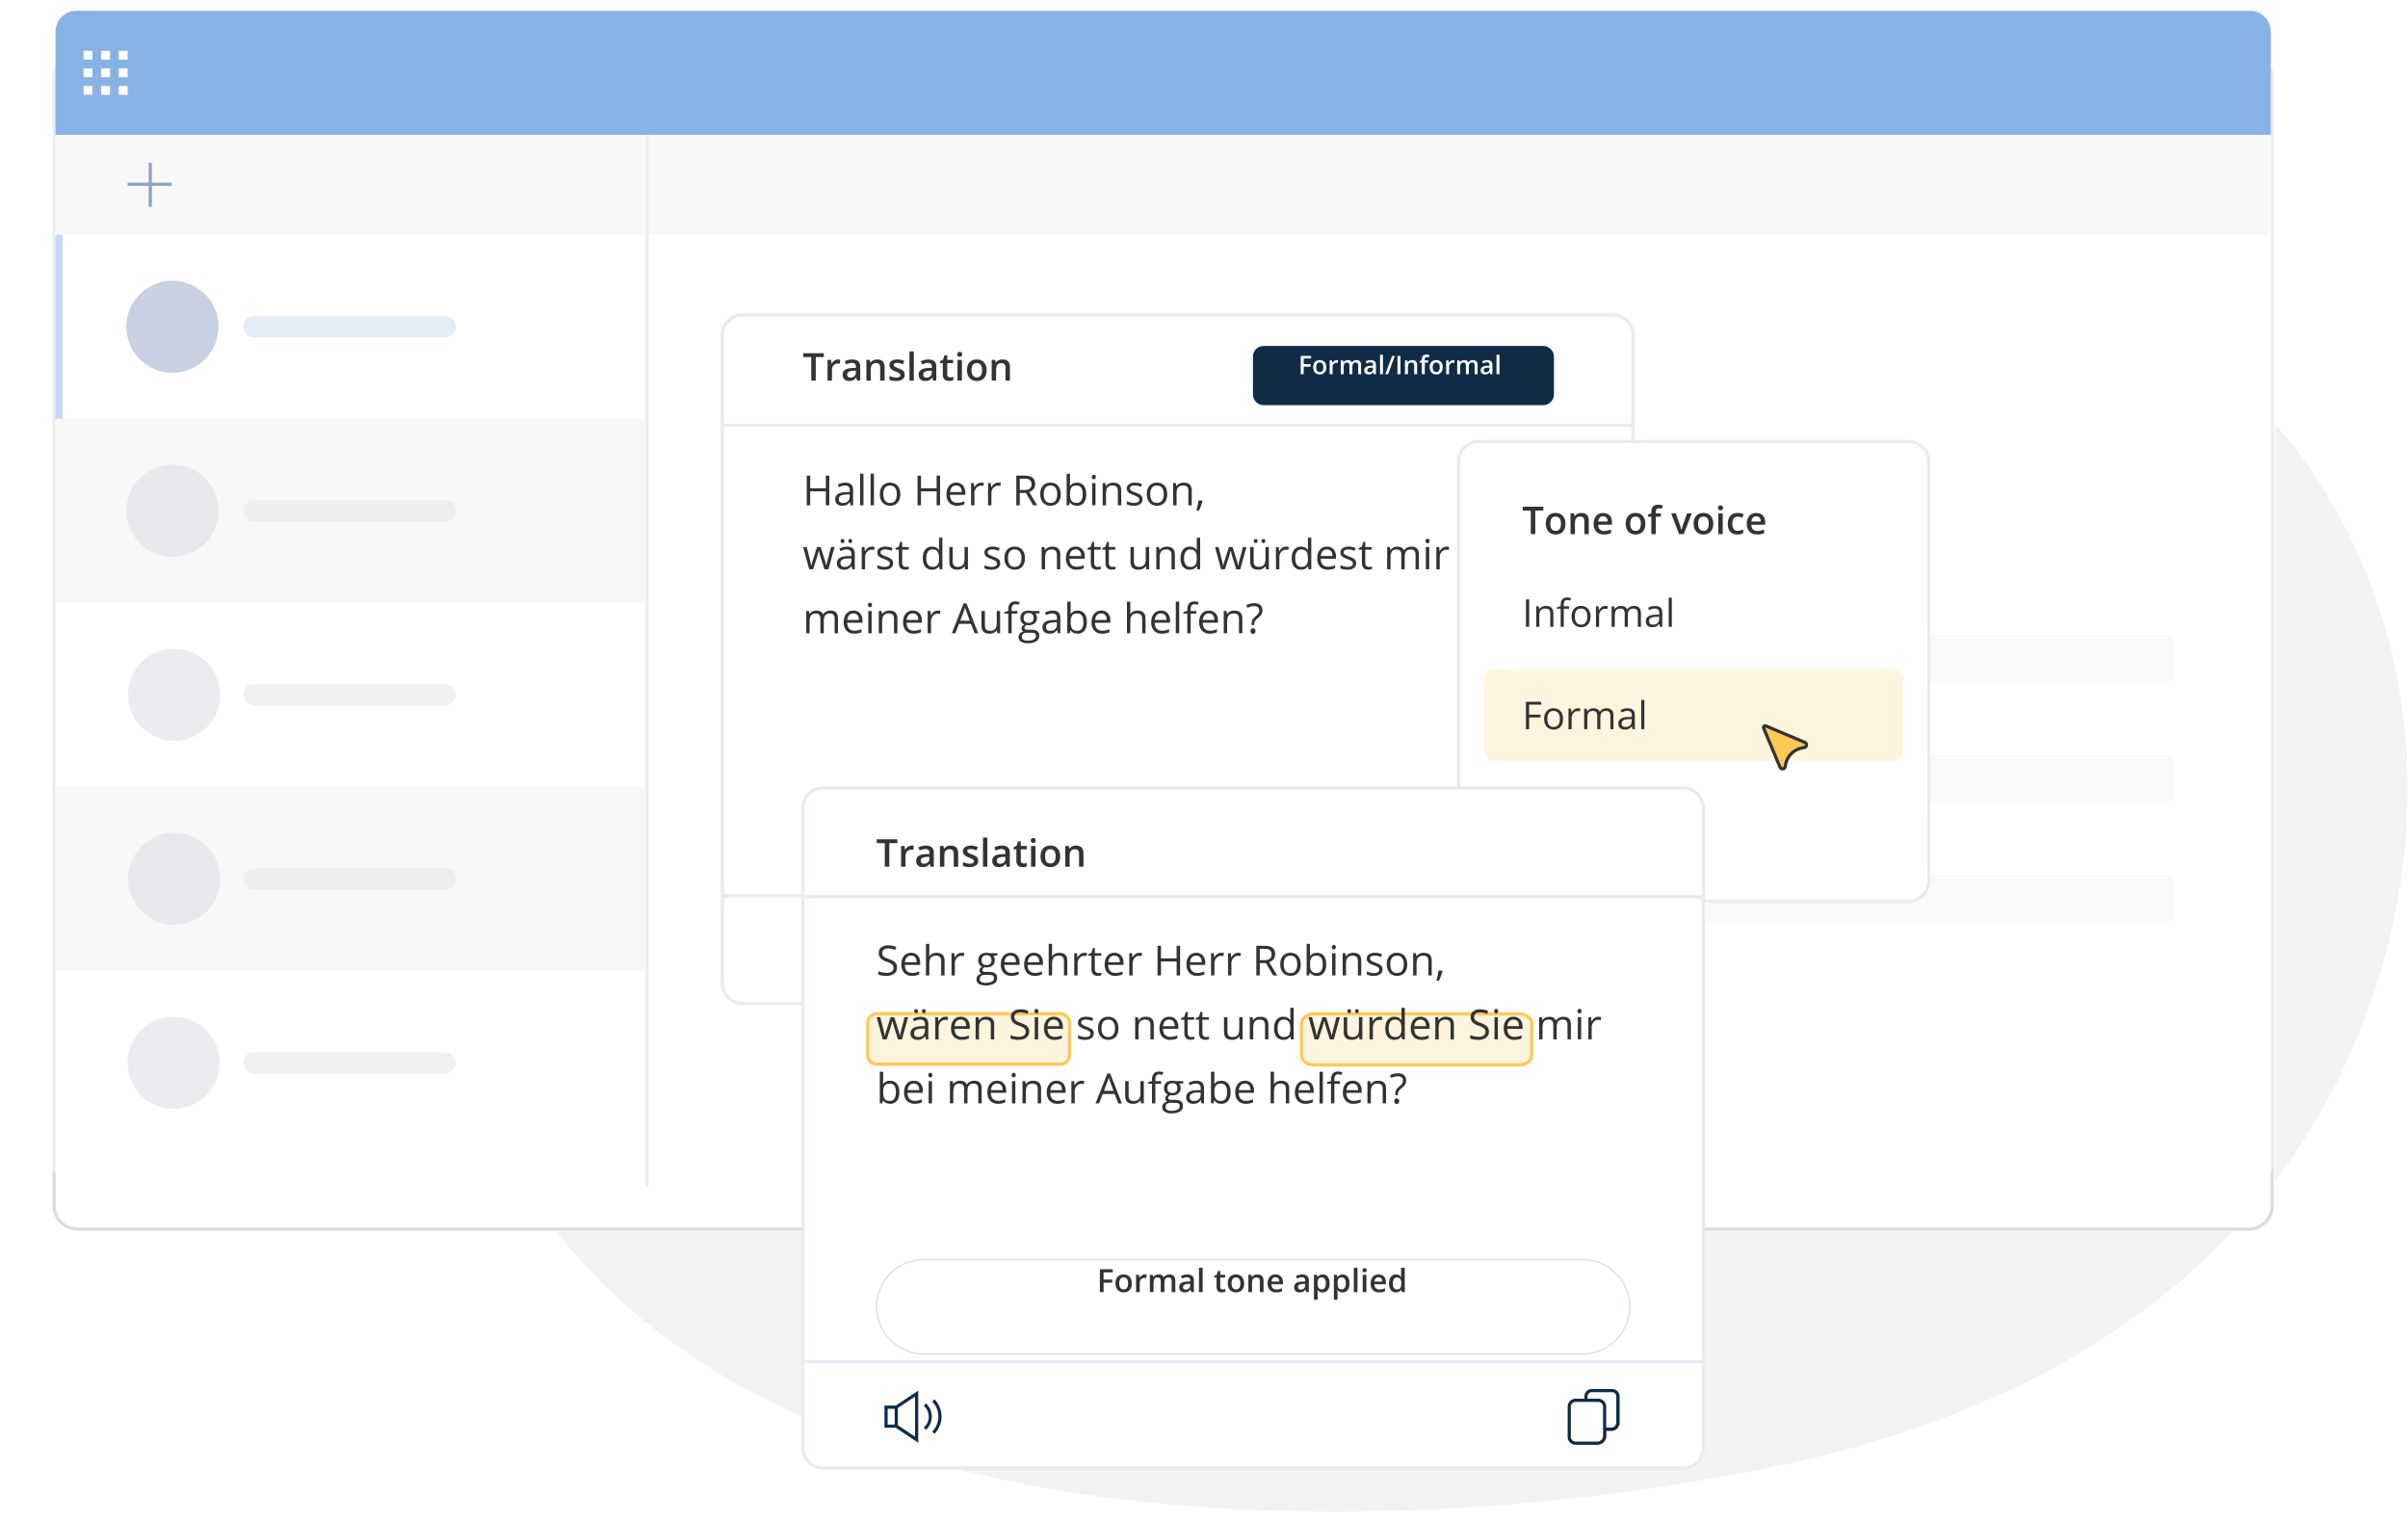 <svg xmlns="http://www.w3.org/2000/svg" xmlns:xlink="http://www.w3.org/1999/xlink" width="753" height="476" fill="none" viewBox="0 0 753 476">
  <path fill="#727A83" d="M183.84 396.45c-80.47-84.08-36.01-196.58 83.58-196.68 51-.04 95.05-6.06 141.11-33.22 65.79-38.8 105.89-100.86 192.04-90.37C728.79 91.65 784.2 217.92 735.2 328.83c-33.75 76.35-104.46 114.42-182.65 130.27-107.97 21.85-285.75 27.36-368.7-62.65Z" opacity=".1"/>
  <g filter="url(#a)">
    <path fill="#fff" d="M703.2 2.13H24.27a8.15 8.15 0 0 0-8.16 8.15v352.7c0 4.5 3.65 8.14 8.16 8.14H703.2c4.5 0 8.16-3.65 8.16-8.15V10.27c0-4.5-3.65-8.14-8.16-8.14Z"/>
    <path stroke="#DBDBDB" d="M703.2 2.95H24.27a7.34 7.34 0 0 0-7.35 7.33v352.7a7.34 7.34 0 0 0 7.35 7.33H703.2a7.34 7.34 0 0 0 7.34-7.34V10.27a7.34 7.34 0 0 0-7.34-7.32Z"/>
  </g>
  <path fill="#F1F1F1" d="M710.1 42.16H17.37v31.27h692.75V42.16Z"/>
  <path fill="#1164CC" d="M17.36 9.9c0-3.6 2.92-6.52 6.53-6.52h679.69c3.6 0 6.53 2.92 6.53 6.52v32.26H17.36V9.9Z"/>
  <path fill="url(#b)" d="M96.28 3.38H58.7v37.53h37.58V3.38Z"/>
  <path fill="#D3DCE0" d="M676.78 198.5H234.84a3.26 3.26 0 0 0-3.27 3.27v8.49c0 1.8 1.46 3.26 3.27 3.26h441.94c1.8 0 3.26-1.46 3.26-3.26v-8.5c0-1.8-1.46-3.25-3.26-3.25Zm0 37.53H234.84a3.26 3.26 0 0 0-3.27 3.26v8.5c0 1.8 1.46 3.25 3.27 3.25h441.94c1.8 0 3.26-1.46 3.26-3.26v-8.49c0-1.8-1.46-3.26-3.26-3.26Zm0 37.53H234.84a3.26 3.26 0 0 0-3.27 3.25v8.5c0 1.8 1.46 3.26 3.27 3.26h441.94c1.8 0 3.26-1.46 3.26-3.26v-8.5c0-1.8-1.46-3.25-3.26-3.25Z" opacity=".3"/>
  <path fill="#fff" d="M28.89 15.89h-2.76v2.75h2.76V15.9Zm5.51 0h-2.76v2.75h2.76V15.9Zm5.51 0h-2.76v2.75h2.76V15.9ZM28.89 21.4h-2.76v2.75h2.76v-2.76Zm5.51 0h-2.76v2.75h2.76v-2.76Zm5.51 0h-2.76v2.75h2.76v-2.76Zm-11.02 5.5h-2.76v2.75h2.76V26.9Zm5.51 0h-2.76v2.75h2.76V26.9Zm5.51 0h-2.76v2.75h2.76V26.9Z"/>
  <path stroke="#DBDBDB" d="M202.32 42.16v328.96"/>
  <path fill="#fff" d="M201.5 73.43H17.37v57.53h184.15V73.43Z" opacity=".2"/>
  <path fill="#9BB4D3" d="M139.28 98.87H79.34a3.26 3.26 0 0 0-3.26 3.26v.12c0 1.8 1.46 3.26 3.26 3.26h59.94c1.8 0 3.27-1.46 3.27-3.26v-.12c0-1.8-1.47-3.26-3.27-3.26Z" opacity=".5"/>
  <path fill="#234587" d="M53.92 116.57a14.4 14.4 0 1 0-14.4-14.38 14.4 14.4 0 0 0 14.4 14.38Z" opacity=".5"/>
  <path fill="#1164CC" d="M19.58 73.43h-2.22v57.52h2.22V73.43Z" opacity=".5"/>
  <path fill="#F1F1F1" d="M201.5 130.96H17.37v57.54h184.15v-57.54Z"/>
  <path fill="#C4C4C4" d="M139.28 156.4H79.34a3.26 3.26 0 0 0-3.26 3.26v.12c0 1.8 1.46 3.26 3.26 3.26h59.94c1.8 0 3.27-1.46 3.27-3.26v-.12c0-1.8-1.47-3.25-3.27-3.25Z" opacity=".5"/>
  <path fill="#ADB4C1" d="M53.92 174.1a14.4 14.4 0 1 0-14.4-14.38 14.4 14.4 0 0 0 14.4 14.38Z" opacity=".5"/>
  <path fill="#C4C4C4" d="M139.28 213.94H79.34a3.26 3.26 0 0 0-3.26 3.26v.12c0 1.8 1.46 3.26 3.26 3.26h59.94c1.8 0 3.27-1.46 3.27-3.26v-.12c0-1.8-1.47-3.26-3.27-3.26Z" opacity=".5"/>
  <path fill="#ADB4C1" d="M53.92 231.64a14.4 14.4 0 1 0 .02-28.78 14.4 14.4 0 0 0-.02 28.78Z" opacity=".5"/>
  <path fill="#F1F1F1" d="M201.5 246.04H17.37v57.54h184.15v-57.54Z"/>
  <path fill="#C4C4C4" d="M139.28 271.48H79.34a3.26 3.26 0 0 0-3.26 3.26v.12c0 1.8 1.46 3.26 3.26 3.26h59.94c1.8 0 3.27-1.46 3.27-3.26v-.12c0-1.8-1.47-3.26-3.27-3.26Z" opacity=".5"/>
  <path fill="#ADB4C1" d="M53.92 289.18a14.4 14.4 0 1 0 .02-28.78 14.4 14.4 0 0 0-.02 28.78Z" opacity=".5"/>
  <path fill="#C4C4C4" d="M139.28 329.02H79.34a3.26 3.26 0 0 0-3.26 3.26v.12c0 1.8 1.46 3.25 3.26 3.25h59.94c1.8 0 3.27-1.45 3.27-3.25v-.12c0-1.8-1.47-3.26-3.27-3.26Z" opacity=".5"/>
  <path fill="#ADB4C1" d="M53.92 346.72a14.4 14.4 0 1 0 .02-28.79 14.4 14.4 0 0 0-.02 28.79Z" opacity=".5"/>
  <path stroke="#234587" d="M39.91 57.6h13.78m-6.7-6.69v13.76"/>
  <rect width="695" height="369" x="16" y="2" fill="#fff" opacity=".5" rx="8"/>
  <g filter="url(#c)">
    <path fill="#fff" stroke="#E8EBEF" d="M504.4 94.51H232.18a6.3 6.3 0 0 0-6.3 6.3v202.65a6.3 6.3 0 0 0 6.3 6.3H504.4a6.3 6.3 0 0 0 6.3-6.3V100.82a6.3 6.3 0 0 0-6.3-6.31Z"/>
    <path fill="#0F2B46" d="M481.84 284.79h-6.46a2.35 2.35 0 0 0-2.31 2.32v.76h-2.78a2.5 2.5 0 0 0-2.52 2.52v9.54a2.53 2.53 0 0 0 2.52 2.52h6.86a2.86 2.86 0 0 0 2.87-2.83v-1.56h1.56a2.6 2.6 0 0 0 2.63-2.63v-8.32a2.4 2.4 0 0 0-2.37-2.32Zm-2.88 14.83c0 1.01-.8 1.82-1.86 1.82h-6.8c-.81 0-1.52-.66-1.52-1.51v-9.54c0-.86.66-1.51 1.51-1.51h7.16c.8 0 1.51.65 1.51 1.51v9.23Zm4.19-4.24c0 .91-.7 1.62-1.61 1.62h-1.57v-6.61c0-1.36-1.1-2.52-2.52-2.52h-3.38v-.76c0-.7.6-1.31 1.31-1.31h6.46c.7 0 1.3.6 1.3 1.31v8.27Z"/>
    <path fill="#0F2B46" fill-rule="evenodd" d="M251.66 290.04v7.01h3.58l7.1 4.74v-16.5l-7.1 4.75h-3.58Zm1 1h2.23v5h-2.22v-5Zm8.68 8.83-5.44-3.63v-5.45l5.44-3.63v12.71Zm6.15-11.8-.7.7a6.67 6.67 0 0 1 1.91 4.75 6.9 6.9 0 0 1-1.92 4.74l.71.7a7.89 7.89 0 0 0 2.22-5.44c0-2.02-.8-3.99-2.22-5.45Zm-1.81 5.45c0-1.31-.61-2.52-1.57-3.43l.66-.76a5.78 5.78 0 0 1 1.86 4.19 5.6 5.6 0 0 1-1.86 4.19l-.66-.76a4.49 4.49 0 0 0 1.56-3.43Z" clip-rule="evenodd"/>
    <path fill="#0F2B46" d="M482.56 104.18h-87.39a3.36 3.36 0 0 0-3.36 3.36v11.77c0 1.86 1.5 3.37 3.36 3.37h87.39c1.86 0 3.36-1.5 3.36-3.37v-11.77c0-1.85-1.5-3.36-3.36-3.36Z"/>
    <path stroke="#E8EBEF" d="M225.44 276.13h285.69M225.44 128.98h285.69"/>
  </g>
  <path fill="#333" d="M255.09 119h-1.4v-7.36h-2.52v-1.2h6.44v1.2h-2.52V119Zm6.98-6.6c.28 0 .5.02.68.06l-.13 1.28c-.2-.04-.4-.07-.61-.07-.55 0-1 .18-1.34.54-.34.36-.51.83-.51 1.4V119h-1.38v-6.48h1.08l.18 1.14h.07c.22-.38.5-.7.84-.92.35-.22.72-.34 1.12-.34Zm5.95 6.6-.28-.9h-.05c-.3.4-.62.66-.94.8-.32.15-.72.22-1.22.22-.63 0-1.13-.18-1.5-.52a1.94 1.94 0 0 1-.53-1.46c0-.67.25-1.17.75-1.5.5-.35 1.25-.53 2.27-.57l1.12-.03v-.35c0-.41-.1-.72-.3-.92-.19-.2-.49-.31-.9-.31-.33 0-.64.05-.95.14-.3.1-.6.22-.88.35l-.44-.98a5.2 5.2 0 0 1 2.34-.56c.82 0 1.44.17 1.86.53.42.36.63.92.63 1.7V119h-.98Zm-2.06-.94c.5 0 .9-.14 1.2-.41.31-.29.46-.68.46-1.18v-.56l-.83.03c-.65.03-1.12.13-1.42.33a1 1 0 0 0-.44.88c0 .3.09.52.26.68.17.15.43.23.77.23Zm10.66.94h-1.38v-3.98c0-.5-.1-.88-.3-1.12-.2-.25-.52-.37-.96-.37-.58 0-1 .17-1.28.51-.27.35-.4.92-.4 1.73V119h-1.38v-6.48H272l.2.85h.06c.2-.3.48-.55.84-.72.35-.16.75-.25 1.2-.25 1.55 0 2.32.8 2.32 2.38V119Zm6.27-1.85a1.7 1.7 0 0 1-.69 1.46 3.3 3.3 0 0 1-1.98.5c-.86 0-1.56-.12-2.08-.39v-1.19a5.1 5.1 0 0 0 2.13.53c.85 0 1.27-.25 1.27-.77a.6.6 0 0 0-.14-.4c-.1-.11-.25-.23-.46-.34a8.1 8.1 0 0 0-.9-.4 4.19 4.19 0 0 1-1.52-.87c-.26-.29-.4-.67-.4-1.13 0-.55.23-.98.68-1.29.45-.3 1.06-.46 1.82-.46.77 0 1.49.16 2.17.46l-.45 1.04a4.8 4.8 0 0 0-1.76-.43c-.73 0-1.1.2-1.1.62 0 .2.1.38.29.52.2.14.6.33 1.24.58.54.2.93.4 1.17.56.24.18.42.38.54.6.11.22.17.5.17.8Zm2.87 1.85h-1.37v-9.12h1.37V119Zm6.03 0-.27-.9h-.05c-.31.4-.63.66-.94.8a3 3 0 0 1-1.22.22 2.1 2.1 0 0 1-1.5-.52 1.94 1.94 0 0 1-.53-1.46c0-.67.25-1.17.75-1.5.5-.35 1.25-.53 2.26-.57l1.12-.03v-.35c0-.41-.1-.72-.3-.92-.18-.2-.48-.31-.89-.31-.33 0-.65.05-.95.14-.3.1-.6.22-.88.35l-.45-.98a5.19 5.19 0 0 1 2.34-.56c.82 0 1.45.17 1.86.53.43.36.64.92.64 1.7V119h-.99Zm-2.05-.94c.5 0 .9-.14 1.2-.41.3-.29.46-.68.46-1.18v-.56l-.83.03c-.65.03-1.12.13-1.42.33-.3.2-.44.49-.44.88 0 .3.09.52.26.68.17.15.43.23.77.23Zm7.37-.06c.34 0 .68-.05 1.01-.15v1.03a3.83 3.83 0 0 1-1.34.23c-1.3 0-1.95-.68-1.95-2.05v-3.5h-.89v-.6l.95-.51.47-1.37h.85v1.44h1.85v1.04h-1.85v3.47c0 .33.08.58.25.74a.9.9 0 0 0 .65.23Zm3.69 1h-1.38v-6.48h1.38V119Zm-1.46-8.2a.8.8 0 0 1 .2-.57.8.8 0 0 1 .58-.2c.24 0 .43.07.56.2.14.14.2.33.2.57 0 .24-.06.42-.2.56a.76.76 0 0 1-.56.2.8.8 0 0 1-.58-.2.76.76 0 0 1-.2-.56Zm9.18 4.95c0 1.06-.27 1.88-.81 2.48-.55.59-1.3.89-2.27.89-.6 0-1.14-.14-1.6-.41a2.7 2.7 0 0 1-1.08-1.18 4 4 0 0 1-.37-1.78c0-1.05.27-1.87.8-2.46.54-.6 1.3-.89 2.29-.89.93 0 1.67.3 2.22.91.55.6.82 1.41.82 2.44Zm-4.71 0c0 1.5.55 2.24 1.65 2.24 1.1 0 1.64-.75 1.64-2.24 0-1.48-.55-2.22-1.65-2.22-.58 0-1 .19-1.26.57-.26.38-.38.93-.38 1.65Zm12 3.25h-1.38v-3.98c0-.5-.1-.88-.3-1.12-.2-.25-.52-.37-.96-.37-.58 0-1.01.17-1.28.51-.27.35-.4.92-.4 1.73V119h-1.38v-6.48h1.08l.2.85h.06c.2-.3.47-.55.83-.72a2.8 2.8 0 0 1 1.2-.25c1.55 0 2.33.8 2.33 2.38V119Zm-56.49 39h-1.08v-4.37h-4.89V158h-1.07v-9.28h1.07v3.95h4.9v-3.95h1.07V158Zm6.67 0-.2-.99h-.06c-.34.44-.7.73-1.04.89a3.2 3.2 0 0 1-1.29.23 2.3 2.3 0 0 1-1.62-.54c-.4-.35-.59-.86-.59-1.51 0-1.4 1.13-2.15 3.38-2.21l1.18-.04v-.43c0-.55-.12-.95-.36-1.2-.23-.27-.6-.4-1.12-.4-.58 0-1.24.18-1.97.53l-.32-.8a4.98 4.98 0 0 1 2.35-.6c.83 0 1.44.18 1.84.55.4.37.6.96.6 1.77V158H266Zm-2.38-.74c.66 0 1.17-.18 1.54-.54.38-.36.57-.87.57-1.51v-.63l-1.05.04c-.84.03-1.45.16-1.82.4-.37.22-.55.58-.55 1.07 0 .38.11.67.34.87.23.2.56.3.97.3Zm6.4.74h-1.06v-9.88h1.06V158Zm3.28 0h-1.05v-9.88h1.05V158Zm8.24-3.49c0 1.14-.28 2.03-.85 2.67-.58.63-1.37.95-2.37.95-.62 0-1.18-.15-1.66-.44a3 3 0 0 1-1.12-1.26 4.37 4.37 0 0 1-.39-1.92c0-1.13.28-2.01.85-2.64a3 3 0 0 1 2.36-.95c.97 0 1.75.32 2.32.97.57.65.86 1.52.86 2.63Zm-5.3 0c0 .9.18 1.57.53 2.04.36.46.88.7 1.57.7.7 0 1.22-.24 1.57-.7.36-.46.54-1.14.54-2.04 0-.88-.18-1.55-.54-2-.35-.47-.88-.7-1.58-.7-.69 0-1.21.23-1.56.68a3.27 3.27 0 0 0-.53 2.02Zm17.74 3.49h-1.08v-4.37H288V158h-1.08v-9.28H288v3.95h4.89v-3.95h1.08V158Zm5.33.13a3.2 3.2 0 0 1-2.44-.94c-.6-.63-.89-1.5-.89-2.61 0-1.12.28-2.01.83-2.67.55-.66 1.3-1 2.23-1 .87 0 1.56.3 2.07.87.5.57.76 1.33.76 2.26v.67h-4.8c.03.82.23 1.44.62 1.86.4.43.95.64 1.66.64a5.6 5.6 0 0 0 2.22-.47v.94a5.4 5.4 0 0 1-2.26.45Zm-.29-6.33c-.56 0-1 .18-1.34.54-.33.37-.52.87-.58 1.51h3.64c0-.66-.15-1.17-.45-1.52-.3-.35-.72-.53-1.27-.53Zm7.82-.88c.31 0 .59.02.84.07l-.15.98c-.29-.06-.54-.1-.76-.1-.56 0-1.05.23-1.45.69a2.5 2.5 0 0 0-.6 1.7V158h-1.05v-6.96h.87l.12 1.3h.05c.26-.46.57-.81.93-1.06a2.1 2.1 0 0 1 1.2-.36Zm5.31 0c.31 0 .59.02.83.07l-.14.98c-.3-.06-.54-.1-.77-.1-.56 0-1.04.23-1.44.69a2.5 2.5 0 0 0-.6 1.7V158h-1.05v-6.96h.87l.12 1.3h.05c.26-.46.57-.81.93-1.06a2.1 2.1 0 0 1 1.2-.36Zm6.75 3.22V158h-1.08v-9.28h2.54c1.14 0 1.98.22 2.52.65.55.44.82 1.1.82 1.97 0 1.23-.62 2.06-1.86 2.49l2.52 4.17h-1.28l-2.25-3.86h-1.93Zm0-.93h1.48c.76 0 1.32-.15 1.67-.45.36-.3.54-.76.54-1.36 0-.62-.19-1.06-.55-1.33-.36-.27-.94-.4-1.74-.4h-1.4v3.54Zm12.8 1.3c0 1.14-.28 2.03-.86 2.67-.57.63-1.36.95-2.36.95-.63 0-1.18-.15-1.66-.44a2.9 2.9 0 0 1-1.12-1.26 4.39 4.39 0 0 1-.4-1.92c0-1.13.3-2.01.86-2.64a3 3 0 0 1 2.36-.95c.98 0 1.75.32 2.32.97.57.65.86 1.52.86 2.63Zm-5.3 0c0 .9.18 1.57.53 2.04.36.46.88.7 1.57.7.7 0 1.21-.24 1.57-.7.36-.46.54-1.14.54-2.04a3.2 3.2 0 0 0-.54-2c-.36-.47-.88-.7-1.58-.7-.69 0-1.21.23-1.56.68a3.27 3.27 0 0 0-.53 2.02Zm10.4-3.58c.9 0 1.61.31 2.12.94.5.62.76 1.5.76 2.64 0 1.15-.26 2.04-.77 2.67-.5.63-1.21.95-2.12.95-.45 0-.86-.09-1.24-.25a2.36 2.36 0 0 1-.94-.78h-.08l-.22.9h-.75v-9.88h1.05v2.4c0 .54-.02 1.02-.05 1.45h.05c.49-.7 1.22-1.04 2.18-1.04Zm-.16.88c-.72 0-1.24.2-1.56.62-.31.41-.47 1.1-.47 2.08s.16 1.68.49 2.1c.32.42.85.63 1.56.63.65 0 1.14-.23 1.45-.7.32-.47.48-1.15.48-2.04 0-.9-.16-1.58-.48-2.02-.31-.45-.8-.67-1.47-.67Zm5.94 6.19h-1.05v-6.96h1.05V158Zm-1.14-8.84c0-.24.06-.42.18-.53a.62.62 0 0 1 .44-.17c.17 0 .32.06.44.17.12.12.18.3.18.53 0 .24-.06.41-.18.53a.62.62 0 0 1-.44.17.62.62 0 0 1-.44-.17c-.12-.12-.18-.3-.18-.53Zm8.14 8.84v-4.5c0-.57-.13-1-.4-1.27-.25-.28-.65-.42-1.2-.42-.73 0-1.26.2-1.6.6-.34.38-.51 1.03-.51 1.94V158h-1.05v-6.96h.85l.17.96h.06c.21-.35.51-.61.9-.8.4-.19.83-.28 1.3-.28.84 0 1.47.2 1.9.6.42.4.63 1.05.63 1.94V158h-1.05Zm7.7-1.9c0 .65-.23 1.15-.71 1.5a3.4 3.4 0 0 1-2.04.53 4.4 4.4 0 0 1-2.15-.44v-.98a5.18 5.18 0 0 0 2.18.55c.55 0 .97-.09 1.27-.26.3-.18.44-.45.44-.8a.88.88 0 0 0-.35-.7c-.24-.2-.7-.42-1.37-.69a7.72 7.72 0 0 1-1.39-.63 1.96 1.96 0 0 1-.6-.61c-.14-.23-.2-.5-.2-.82 0-.57.23-1.01.69-1.34a3.2 3.2 0 0 1 1.9-.5c.75 0 1.48.16 2.2.46l-.38.86a5.04 5.04 0 0 0-1.9-.43c-.5 0-.88.08-1.13.23a.73.73 0 0 0-.38.65c0 .19.05.35.14.48.1.13.25.25.46.37.21.12.62.3 1.22.51.83.3 1.38.6 1.67.91.3.3.44.7.44 1.15Zm7.73-1.59c0 1.14-.28 2.03-.85 2.67-.57.63-1.36.95-2.37.95a3.2 3.2 0 0 1-1.66-.44 2.9 2.9 0 0 1-1.12-1.26 4.39 4.39 0 0 1-.39-1.92c0-1.13.28-2.01.85-2.64a3 3 0 0 1 2.36-.95c.98 0 1.75.32 2.32.97.58.65.86 1.52.86 2.63Zm-5.3 0c0 .9.18 1.57.54 2.04.35.46.88.7 1.56.7.7 0 1.22-.24 1.57-.7a3.3 3.3 0 0 0 .54-2.04 3.2 3.2 0 0 0-.54-2c-.35-.47-.88-.7-1.58-.7-.69 0-1.2.23-1.56.68a3.27 3.27 0 0 0-.53 2.02Zm11.92 3.49v-4.5c0-.57-.13-1-.39-1.27-.26-.28-.66-.42-1.21-.42-.73 0-1.26.2-1.6.6-.34.38-.5 1.03-.5 1.94V158h-1.06v-6.96h.85l.18.96h.05c.21-.35.51-.61.9-.8.4-.19.83-.28 1.3-.28.84 0 1.47.2 1.9.6.42.4.63 1.05.63 1.94V158h-1.05Zm4.33-1.51.1.14a20.74 20.74 0 0 1-1.12 3.04h-.8a34.21 34.21 0 0 0 .66-3.18h1.16ZM257.8 178l-1.28-4.08c-.08-.25-.23-.82-.45-1.7h-.05c-.17.74-.32 1.3-.44 1.71l-1.32 4.07h-1.22l-1.9-6.96h1.11l1.02 4a16 16 0 0 1 .4 1.84h.06a14.45 14.45 0 0 1 .5-1.84l1.27-4h1.14l1.25 4c.23.72.4 1.34.48 1.83h.05c.02-.15.06-.39.13-.7l1.33-5.13h1.1l-1.93 6.96h-1.25Zm8.71 0-.2-.99h-.06c-.34.44-.7.73-1.04.89a3.2 3.2 0 0 1-1.29.23 2.3 2.3 0 0 1-1.62-.54 1.94 1.94 0 0 1-.59-1.51c0-1.4 1.13-2.15 3.38-2.21l1.18-.04v-.43c0-.55-.12-.95-.36-1.2-.23-.27-.6-.4-1.12-.4-.58 0-1.24.18-1.97.53l-.32-.8a4.97 4.97 0 0 1 2.35-.6c.83 0 1.44.18 1.84.55.4.37.6.96.6 1.77V178h-.78Zm-2.38-.74c.66 0 1.17-.18 1.55-.54a2 2 0 0 0 .56-1.51v-.63l-1.05.04c-.84.03-1.45.16-1.82.4-.37.22-.55.58-.55 1.07 0 .38.11.67.34.87.23.2.56.3.97.3Zm-1.24-8.1c0-.22.05-.38.16-.48a.6.6 0 0 1 .41-.14c.16 0 .3.04.41.14.12.1.18.26.18.48 0 .2-.06.37-.18.47a.6.6 0 0 1-.41.16.6.6 0 0 1-.4-.16c-.12-.1-.17-.26-.17-.47Zm2.42 0c0-.22.05-.38.16-.48a.6.6 0 0 1 .4-.14c.17 0 .3.04.42.14.11.1.17.26.17.48 0 .2-.06.37-.17.47a.6.6 0 0 1-.41.16.6.6 0 0 1-.4-.16c-.12-.1-.17-.26-.17-.47Zm7.34 1.76c.3 0 .58.02.83.07l-.15.98c-.29-.06-.54-.1-.76-.1-.56 0-1.05.23-1.45.69a2.5 2.5 0 0 0-.6 1.7V178h-1.05v-6.96h.87l.12 1.3h.05c.26-.46.57-.81.94-1.06a2.1 2.1 0 0 1 1.2-.36Zm6.62 5.18c0 .65-.25 1.15-.73 1.5a3.4 3.4 0 0 1-2.03.53c-.92 0-1.64-.15-2.16-.44v-.98a5.17 5.17 0 0 0 2.19.55c.55 0 .97-.09 1.27-.26.3-.18.44-.45.44-.8a.86.86 0 0 0-.36-.7c-.23-.2-.69-.42-1.37-.69a7.72 7.72 0 0 1-1.38-.63 1.95 1.95 0 0 1-.6-.61c-.14-.23-.2-.5-.2-.82 0-.57.23-1.01.69-1.34a3.2 3.2 0 0 1 1.9-.5c.74 0 1.47.16 2.19.46l-.37.86a5.04 5.04 0 0 0-1.9-.43c-.5 0-.88.08-1.13.23a.73.73 0 0 0-.38.65c0 .19.04.35.14.48s.25.25.46.37c.21.12.62.3 1.22.51.82.3 1.38.6 1.67.91.29.3.44.7.44 1.15Zm3.96 1.16a3.64 3.64 0 0 0 .96-.13v.8a3.54 3.54 0 0 1-1.1.19c-1.36 0-2.03-.7-2.03-2.12v-4.14h-1v-.5l1-.44.45-1.49h.6v1.61h2.02v.82h-2.01v4.1c0 .41.1.74.3.96.2.23.47.34.81.34Zm10.46-.2h-.05a2.49 2.49 0 0 1-2.19 1.07 2.6 2.6 0 0 1-2.12-.94c-.5-.62-.76-1.5-.76-2.65s.26-2.04.76-2.67a2.56 2.56 0 0 1 2.12-.95c.95 0 1.67.34 2.18 1.02h.08l-.05-.5-.02-.49v-2.83h1.05V178h-.86l-.14-.93Zm-2.1.19c.72 0 1.24-.2 1.56-.59.32-.4.49-1.03.49-1.9v-.22c0-.98-.17-1.69-.5-2.1-.32-.43-.85-.64-1.57-.64-.61 0-1.09.24-1.42.72a3.58 3.58 0 0 0-.49 2.03c0 .9.17 1.56.5 2.01.32.46.8.69 1.43.69Zm6.33-6.2v4.5c0 .57.13 1 .39 1.28.26.27.66.41 1.21.41.73 0 1.26-.2 1.6-.6.33-.39.5-1.04.5-1.94v-3.66h1.06V178h-.87l-.16-.93h-.05c-.22.34-.52.6-.9.78a3 3 0 0 1-1.31.28c-.85 0-1.48-.2-1.9-.6-.43-.4-.63-1.05-.63-1.94v-4.55h1.06Zm14.86 5.05c0 .65-.24 1.15-.72 1.5a3.4 3.4 0 0 1-2.03.53c-.93 0-1.64-.15-2.16-.44v-.98a5.18 5.18 0 0 0 2.18.55c.55 0 .98-.09 1.27-.26.3-.18.45-.45.45-.8a.86.86 0 0 0-.36-.7c-.23-.2-.69-.42-1.37-.69a7.72 7.72 0 0 1-1.38-.63 1.96 1.96 0 0 1-.61-.61c-.13-.23-.2-.5-.2-.82 0-.57.23-1.01.7-1.34a3.2 3.2 0 0 1 1.89-.5c.75 0 1.48.16 2.2.46l-.38.86a5.04 5.04 0 0 0-1.9-.43c-.5 0-.87.08-1.13.23a.73.73 0 0 0-.38.65c0 .19.05.35.14.48.1.13.25.25.47.37.2.12.61.3 1.21.51.83.3 1.39.6 1.67.91.3.3.44.7.44 1.15Zm7.73-1.59c0 1.14-.29 2.03-.86 2.67-.57.63-1.36.95-2.37.95-.62 0-1.17-.15-1.65-.44a2.9 2.9 0 0 1-1.12-1.26 4.39 4.39 0 0 1-.4-1.92c0-1.13.29-2.01.85-2.64a3 3 0 0 1 2.37-.95c.97 0 1.74.32 2.31.97.58.65.87 1.52.87 2.63Zm-5.3 0c0 .9.17 1.57.53 2.04.36.46.88.7 1.57.7.69 0 1.21-.24 1.56-.7.37-.46.55-1.14.55-2.04a3.2 3.2 0 0 0-.55-2c-.35-.47-.88-.7-1.57-.7-.7 0-1.22.23-1.57.68-.35.45-.52 1.13-.52 2.02ZM330.5 178v-4.5c0-.57-.13-1-.39-1.27-.26-.28-.66-.42-1.21-.42-.73 0-1.26.2-1.6.6-.34.38-.5 1.03-.5 1.94V178h-1.06v-6.96h.85l.18.96h.05c.21-.35.51-.61.9-.8.4-.19.83-.28 1.3-.28.84 0 1.47.2 1.9.6.42.4.63 1.05.63 1.94V178h-1.05Zm6.16.13a3.2 3.2 0 0 1-2.44-.94 3.67 3.67 0 0 1-.89-2.61c0-1.12.28-2.01.83-2.67.55-.66 1.3-1 2.23-1 .87 0 1.56.3 2.07.87.5.57.76 1.33.76 2.26v.67h-4.8c.03.82.23 1.44.62 1.86.4.43.95.64 1.66.64a5.6 5.6 0 0 0 2.22-.47v.94a5.37 5.37 0 0 1-2.26.45Zm-.28-6.33c-.56 0-1 .18-1.34.54-.33.37-.53.87-.59 1.51h3.64c0-.66-.15-1.17-.44-1.52-.3-.35-.72-.53-1.27-.53Zm6.89 5.46a3.63 3.63 0 0 0 .95-.13v.8a3.54 3.54 0 0 1-1.1.19c-1.35 0-2.02-.7-2.02-2.12v-4.14h-1v-.5l1-.44.44-1.49h.61v1.61h2.02v.82h-2.02v4.1c0 .41.1.74.3.96.2.23.47.34.82.34Zm4.6 0a3.65 3.65 0 0 0 .95-.13v.8a3.54 3.54 0 0 1-1.1.19c-1.35 0-2.03-.7-2.03-2.12v-4.14h-1v-.5l1-.44.45-1.49h.6v1.61h2.03v.82h-2.02v4.1c0 .41.1.74.3.96.2.23.47.34.81.34Zm6.71-6.22v4.52c0 .56.13.99.39 1.27.26.27.66.41 1.21.41.73 0 1.26-.2 1.6-.6.33-.39.5-1.04.5-1.94v-3.66h1.06V178h-.87l-.16-.93h-.05c-.22.34-.52.6-.9.78a3 3 0 0 1-1.31.28c-.85 0-1.48-.2-1.9-.6-.43-.4-.63-1.05-.63-1.94v-4.55h1.06Zm11.76 6.96v-4.5c0-.57-.13-1-.39-1.27-.26-.28-.66-.42-1.21-.42-.73 0-1.26.2-1.6.6-.34.38-.51 1.03-.51 1.94V178h-1.05v-6.96h.85l.17.96h.05c.22-.35.52-.61.91-.8.4-.19.83-.28 1.3-.28.84 0 1.47.2 1.9.6.42.4.63 1.05.63 1.94V178h-1.05Zm7.96-.93h-.06a2.5 2.5 0 0 1-2.18 1.06 2.6 2.6 0 0 1-2.13-.94c-.5-.62-.76-1.5-.76-2.65s.26-2.04.77-2.67c.5-.64 1.21-.95 2.12-.95.94 0 1.66.34 2.17 1.02h.08l-.05-.5-.02-.49v-2.83h1.05V178h-.85l-.14-.93Zm-2.11.18c.72 0 1.24-.2 1.56-.59.33-.4.49-1.03.49-1.9v-.22c0-.98-.17-1.69-.5-2.1-.32-.43-.84-.64-1.56-.64-.62 0-1.1.24-1.43.72a3.58 3.58 0 0 0-.48 2.03c0 .9.16 1.56.49 2.01.32.46.8.69 1.43.69Zm14.4.75-1.27-4.08c-.08-.25-.23-.82-.45-1.7h-.06c-.16.74-.31 1.3-.44 1.71l-1.31 4.07h-1.22l-1.9-6.96h1.1l1.03 4a16 16 0 0 1 .4 1.84h.05a14.45 14.45 0 0 1 .5-1.84l1.27-4h1.15l1.24 4c.24.72.4 1.34.48 1.83h.05l.14-.7c.07-.32.52-2.03 1.32-5.13h1.1l-1.93 6.96h-1.25Zm5.43-6.96v4.52c0 .56.13.99.39 1.27.25.27.66.41 1.2.41.74 0 1.27-.2 1.6-.6.34-.39.51-1.04.51-1.94v-3.66h1.05V178h-.87l-.15-.93h-.06c-.21.34-.51.6-.9.78a3 3 0 0 1-1.3.28c-.85 0-1.49-.2-1.9-.6-.43-.4-.64-1.05-.64-1.94v-4.55h1.07Zm.06-1.88c0-.22.06-.38.17-.48a.6.6 0 0 1 .4-.14c.17 0 .3.04.42.14s.18.26.18.48c0 .2-.06.37-.18.47a.6.6 0 0 1-.42.16.6.6 0 0 1-.4-.16c-.11-.1-.17-.26-.17-.47Zm2.42 0c0-.22.06-.38.17-.48a.6.6 0 0 1 .4-.14c.16 0 .3.04.4.14.13.1.19.26.19.48 0 .2-.06.37-.18.47a.6.6 0 0 1-.4.16.6.6 0 0 1-.41-.16c-.11-.1-.17-.26-.17-.47Zm7.69 1.76c.3 0 .58.02.83.07l-.15.98c-.28-.06-.54-.1-.76-.1-.56 0-1.04.23-1.44.69a2.5 2.5 0 0 0-.6 1.7V178H399v-6.96h.87l.13 1.3h.05c.25-.46.56-.81.93-1.06a2.1 2.1 0 0 1 1.2-.36Zm6.87 6.15H409a2.49 2.49 0 0 1-2.18 1.06 2.6 2.6 0 0 1-2.13-.94c-.5-.62-.76-1.5-.76-2.65s.26-2.04.77-2.67c.5-.64 1.21-.95 2.12-.95.94 0 1.66.34 2.17 1.02h.08l-.05-.5-.02-.49v-2.83h1.05V178h-.85l-.14-.93Zm-2.11.18c.72 0 1.24-.2 1.56-.59.33-.4.49-1.03.49-1.9v-.22c0-.98-.17-1.69-.5-2.1-.32-.43-.84-.64-1.56-.64-.62 0-1.1.24-1.43.72a3.58 3.58 0 0 0-.48 2.03c0 .9.16 1.56.49 2.01.32.46.8.69 1.43.69Zm8.28.88a3.21 3.21 0 0 1-2.44-.94 3.67 3.67 0 0 1-.88-2.61c0-1.12.27-2.01.82-2.67.56-.66 1.3-1 2.23-1 .87 0 1.56.3 2.07.87.5.57.76 1.33.76 2.26v.67H413c.03.82.24 1.44.62 1.86.4.43.95.64 1.66.64a5.6 5.6 0 0 0 2.22-.47v.94a5.41 5.41 0 0 1-2.26.45Zm-.28-6.33c-.56 0-1 .18-1.34.54-.33.37-.53.87-.59 1.51h3.64c0-.66-.15-1.17-.44-1.52-.3-.35-.72-.53-1.27-.53Zm9.13 4.3c0 .65-.24 1.15-.72 1.5a3.4 3.4 0 0 1-2.03.53c-.93 0-1.64-.15-2.16-.44v-.98a5.19 5.19 0 0 0 2.18.55c.55 0 .97-.09 1.27-.26.3-.18.45-.45.45-.8a.86.86 0 0 0-.36-.7c-.23-.2-.69-.42-1.37-.69a7.73 7.73 0 0 1-1.38-.63 1.96 1.96 0 0 1-.61-.61c-.14-.23-.2-.5-.2-.82 0-.57.23-1.01.7-1.34.45-.33 1.08-.5 1.89-.5.75 0 1.48.16 2.2.46l-.38.86a5.04 5.04 0 0 0-1.9-.43c-.5 0-.87.08-1.13.23a.73.73 0 0 0-.38.65c0 .19.05.35.14.48.1.13.25.25.46.37.22.12.62.3 1.22.51.83.3 1.39.6 1.67.91.3.3.44.7.44 1.15Zm3.97 1.16a3.63 3.63 0 0 0 .95-.13v.8a3.54 3.54 0 0 1-1.1.19c-1.35 0-2.02-.7-2.02-2.12v-4.14h-1v-.5l1-.44.44-1.49h.61v1.61h2.02v.82h-2.02v4.1c0 .41.1.74.3.96.2.23.47.34.82.34Zm14.6.74v-4.53c0-.55-.13-.97-.36-1.24-.24-.28-.6-.42-1.1-.42-.66 0-1.15.19-1.46.57-.31.37-.47.95-.47 1.74V178h-1.06v-4.53c0-.55-.11-.97-.35-1.24-.24-.28-.6-.42-1.11-.42-.66 0-1.15.2-1.45.6-.31.4-.46 1.04-.46 1.94V178h-1.06v-6.96h.86l.17.96h.05c.2-.34.48-.6.84-.8a2.6 2.6 0 0 1 1.22-.28c1.09 0 1.8.39 2.13 1.18h.05c.21-.37.51-.66.9-.87.4-.2.85-.31 1.35-.31.79 0 1.38.2 1.77.6.39.4.59 1.05.59 1.94V178h-1.06Zm4.28 0h-1.06v-6.96h1.06V178Zm-1.15-8.84c0-.24.06-.42.18-.53a.62.62 0 0 1 .45-.17c.17 0 .31.06.43.17.13.12.19.3.19.53 0 .24-.06.41-.19.53a.62.62 0 0 1-.43.17.62.62 0 0 1-.45-.17c-.12-.12-.18-.3-.18-.53Zm6.56 1.76c.3 0 .58.02.83.07l-.15.98c-.29-.06-.54-.1-.76-.1-.56 0-1.05.23-1.45.69a2.5 2.5 0 0 0-.6 1.7V178h-1.05v-6.96h.87l.12 1.3h.05c.26-.46.57-.81.94-1.06a2.1 2.1 0 0 1 1.2-.36Zm8.74 0c.92 0 1.63.32 2.13.95.5.62.76 1.5.76 2.64 0 1.15-.26 2.04-.77 2.67-.5.63-1.21.95-2.12.95-.45 0-.87-.09-1.24-.25a2.36 2.36 0 0 1-.94-.78h-.08l-.22.9h-.75v-9.88h1.05v2.4c0 .54-.02 1.02-.05 1.45h.05c.49-.7 1.22-1.04 2.18-1.04Zm-.15.9c-.72 0-1.24.2-1.56.61-.31.41-.47 1.1-.47 2.08s.16 1.68.49 2.1c.32.42.85.63 1.56.63.65 0 1.13-.23 1.45-.7.32-.47.48-1.15.48-2.04 0-.9-.16-1.58-.48-2.02-.31-.45-.8-.67-1.47-.67Zm7.83 6.3a3.2 3.2 0 0 1-2.44-.93c-.6-.63-.89-1.5-.89-2.61 0-1.12.27-2.01.82-2.67.56-.66 1.3-1 2.23-1 .88 0 1.56.3 2.07.87.51.57.76 1.33.76 2.26v.67h-4.79c.02.82.23 1.44.62 1.86.4.43.94.64 1.65.64a5.6 5.6 0 0 0 2.23-.47v.94a5.4 5.4 0 0 1-2.26.45Zm-.29-6.32c-.56 0-1 .18-1.34.54-.33.37-.52.87-.58 1.51h3.63c0-.66-.14-1.17-.44-1.52-.3-.35-.72-.53-1.27-.53Zm5.7 6.2h-1.05v-6.96h1.05V178Zm-1.14-8.84c0-.24.06-.42.18-.53a.62.62 0 0 1 .44-.17c.17 0 .32.06.44.17.12.12.18.3.18.53 0 .24-.06.41-.18.53a.62.62 0 0 1-.44.17.62.62 0 0 1-.44-.17c-.12-.12-.18-.3-.18-.53ZM260.99 198v-4.53c0-.55-.12-.97-.36-1.24-.24-.28-.6-.42-1.1-.42-.66 0-1.15.19-1.46.57-.31.37-.47.95-.47 1.74V198h-1.05v-4.53c0-.55-.12-.97-.36-1.24-.23-.28-.6-.42-1.1-.42-.67 0-1.15.2-1.46.6-.3.4-.46 1.04-.46 1.94V198h-1.05v-6.96h.85l.18.96h.05c.2-.34.47-.6.83-.8a2.6 2.6 0 0 1 1.22-.28c1.09 0 1.8.39 2.14 1.18h.05c.2-.37.5-.66.9-.87.4-.2.84-.31 1.34-.31.8 0 1.38.2 1.77.6.4.4.59 1.05.59 1.94V198h-1.06Zm6.16.13a3.2 3.2 0 0 1-2.43-.94c-.6-.63-.9-1.5-.9-2.61 0-1.12.28-2.01.83-2.67.56-.66 1.3-1 2.23-1 .87 0 1.56.3 2.07.87.5.57.76 1.33.76 2.26v.67h-4.79c.02.82.23 1.44.62 1.86.39.43.94.64 1.65.64.75 0 1.5-.16 2.23-.47v.94a5.4 5.4 0 0 1-2.27.45Zm-.28-6.33c-.56 0-1 .18-1.34.54-.33.37-.52.87-.58 1.51h3.63c0-.66-.14-1.17-.44-1.52-.3-.35-.72-.53-1.27-.53Zm5.7 6.2h-1.05v-6.96h1.05V198Zm-1.14-8.84c0-.24.06-.42.17-.53a.62.62 0 0 1 .45-.17c.17 0 .31.06.44.17.12.12.18.3.18.53 0 .24-.06.41-.18.53a.62.62 0 0 1-.44.17.62.62 0 0 1-.45-.17.77.77 0 0 1-.17-.53Zm8.13 8.84v-4.5c0-.57-.13-1-.38-1.27-.26-.28-.67-.42-1.22-.42-.72 0-1.26.2-1.6.6-.33.38-.5 1.03-.5 1.94V198h-1.06v-6.96h.86l.17.96h.05c.22-.35.52-.61.91-.8.39-.19.82-.28 1.3-.28.84 0 1.47.2 1.9.6.42.4.63 1.05.63 1.94V198h-1.06Zm6.17.13a3.2 3.2 0 0 1-2.44-.94c-.6-.63-.89-1.5-.89-2.61 0-1.12.28-2.01.83-2.67.55-.66 1.3-1 2.22-1 .88 0 1.57.3 2.07.87.51.57.77 1.33.77 2.26v.67h-4.8c.02.82.23 1.44.62 1.86.4.43.94.64 1.66.64a5.6 5.6 0 0 0 2.22-.47v.94a5.41 5.41 0 0 1-2.26.45Zm-.29-6.33c-.56 0-1 .18-1.34.54-.33.37-.52.87-.58 1.51h3.64c0-.66-.15-1.17-.45-1.52-.3-.35-.72-.53-1.27-.53Zm7.82-.88c.31 0 .59.02.83.07l-.14.98c-.29-.06-.54-.1-.76-.1-.57 0-1.05.23-1.45.69a2.5 2.5 0 0 0-.6 1.7V198h-1.05v-6.96h.87l.12 1.3h.05c.26-.46.57-.81.93-1.06a2.1 2.1 0 0 1 1.2-.36Zm11.5 7.08-1.15-2.95h-3.72l-1.14 2.95h-1.1l3.67-9.32h.91l3.65 9.32h-1.12Zm-1.49-3.92-1.08-2.88c-.14-.36-.28-.8-.43-1.34-.1.4-.22.85-.4 1.34l-1.09 2.88h3Zm4.72-3.04v4.52c0 .56.13.99.39 1.27.25.27.66.41 1.2.41.74 0 1.27-.2 1.6-.6.34-.39.51-1.04.51-1.94v-3.66h1.05V198h-.87l-.15-.93h-.06c-.21.34-.51.6-.9.78a3 3 0 0 1-1.3.28c-.85 0-1.49-.2-1.9-.6-.43-.4-.64-1.05-.64-1.94v-4.55H308Zm10.13.82h-1.77V198h-1.06v-6.14h-1.24v-.47l1.25-.38v-.4c0-1.7.74-2.56 2.24-2.56.36 0 .8.08 1.3.22l-.28.85c-.4-.13-.75-.2-1.04-.2-.4 0-.7.14-.88.4-.2.27-.3.69-.3 1.27v.45h1.78v.82Zm6.96-.82v.67l-1.28.15a2.22 2.22 0 0 1 .45 1.4c0 .67-.23 1.22-.7 1.62-.46.41-1.1.61-1.91.61-.21 0-.4-.01-.59-.05-.45.24-.67.54-.67.9 0 .19.08.33.24.42.15.1.42.14.8.14h1.23c.76 0 1.33.15 1.74.47.4.32.6.78.6 1.38 0 .78-.3 1.36-.92 1.76a4.9 4.9 0 0 1-2.7.61 3.7 3.7 0 0 1-2.11-.5c-.5-.34-.74-.82-.74-1.44 0-.42.13-.79.4-1.1.28-.3.66-.52 1.15-.63-.18-.08-.33-.2-.45-.37a1 1 0 0 1-.18-.6c0-.24.07-.47.2-.66.14-.19.35-.37.65-.55a1.9 1.9 0 0 1-.89-.76 2.24 2.24 0 0 1-.33-1.21c0-.77.22-1.35.68-1.76.46-.42 1.1-.62 1.94-.62.37 0 .7.04.99.12h2.4Zm-5.54 8.13c0 .38.15.66.47.86.32.19.77.29 1.37.29.88 0 1.54-.14 1.96-.4.43-.26.64-.62.64-1.08 0-.37-.12-.63-.35-.78-.23-.15-.67-.22-1.31-.22h-1.27c-.48 0-.85.12-1.11.34-.27.23-.4.56-.4.99Zm.57-5.9c0 .49.13.86.41 1.1.28.25.66.38 1.15.38 1.03 0 1.54-.5 1.54-1.5 0-1.04-.52-1.57-1.56-1.57-.5 0-.88.14-1.14.4-.27.27-.4.67-.4 1.2Zm10.68 4.73-.2-.99h-.06c-.35.44-.7.73-1.04.89a3.2 3.2 0 0 1-1.29.23c-.69 0-1.23-.18-1.63-.54a1.97 1.97 0 0 1-.58-1.51c0-1.4 1.13-2.15 3.37-2.21l1.18-.04v-.43c0-.55-.12-.95-.35-1.2-.24-.27-.61-.4-1.13-.4-.58 0-1.23.18-1.96.53l-.33-.8a4.98 4.98 0 0 1 2.36-.6c.83 0 1.44.18 1.84.55.4.37.6.96.6 1.77V198h-.78Zm-2.38-.74c.66 0 1.17-.18 1.54-.54.38-.36.57-.87.57-1.51v-.63l-1.06.04c-.83.03-1.44.16-1.81.4-.37.22-.55.58-.55 1.07 0 .38.11.67.34.87.23.2.56.3.97.3Zm8.57-6.33c.92 0 1.63.31 2.13.94.51.62.76 1.5.76 2.64 0 1.15-.25 2.04-.76 2.67a2.6 2.6 0 0 1-2.13.95c-.45 0-.86-.09-1.24-.25a2.36 2.36 0 0 1-.94-.78h-.07l-.23.9h-.75v-9.88h1.05v2.4c0 .54-.01 1.02-.05 1.45h.05a2.5 2.5 0 0 1 2.19-1.04Zm-.15.88c-.72 0-1.23.2-1.55.62-.32.41-.48 1.1-.48 2.08s.16 1.68.5 2.1c.32.42.84.63 1.56.63.65 0 1.13-.23 1.45-.7a3.7 3.7 0 0 0 .47-2.04c0-.9-.16-1.58-.47-2.02-.32-.45-.81-.67-1.48-.67Zm7.83 6.32a3.2 3.2 0 0 1-2.44-.94 3.67 3.67 0 0 1-.89-2.61c0-1.12.28-2.01.83-2.67.55-.66 1.3-1 2.23-1 .87 0 1.56.3 2.07.87.5.57.76 1.33.76 2.26v.67h-4.8c.03.82.23 1.44.62 1.86.4.43.95.64 1.66.64a5.6 5.6 0 0 0 2.22-.47v.94a5.37 5.37 0 0 1-2.26.45Zm-.29-6.33c-.56 0-1 .18-1.33.54a2.5 2.5 0 0 0-.59 1.51h3.64c0-.66-.15-1.17-.45-1.52-.3-.35-.72-.53-1.27-.53Zm12.79 6.2v-4.5c0-.57-.13-1-.39-1.27-.26-.28-.66-.42-1.21-.42-.73 0-1.27.2-1.6.6-.34.4-.5 1.05-.5 1.95V198h-1.06v-9.88h1.05v3c0 .35-.02.65-.05.89h.06c.21-.34.5-.6.89-.79.38-.2.82-.3 1.31-.3.85 0 1.49.21 1.91.62.43.4.64 1.04.64 1.92V198h-1.05Zm6.16.13a3.2 3.2 0 0 1-2.44-.94 3.67 3.67 0 0 1-.88-2.61c0-1.12.27-2.01.82-2.67.56-.66 1.3-1 2.23-1 .87 0 1.56.3 2.07.87.5.57.76 1.33.76 2.26v.67h-4.8c.03.82.23 1.44.62 1.86.4.43.95.64 1.66.64.75 0 1.49-.16 2.22-.47v.94a5.4 5.4 0 0 1-2.26.45Zm-.28-6.33c-.56 0-1 .18-1.34.54-.33.37-.53.87-.59 1.51h3.64c0-.66-.15-1.17-.44-1.52-.3-.35-.72-.53-1.27-.53Zm5.7 6.2h-1.06v-9.88h1.06V198Zm5.37-6.14h-1.78V198h-1.05v-6.14h-1.24v-.47l1.24-.38v-.4c0-1.7.75-2.56 2.24-2.56.37 0 .8.08 1.3.22l-.28.85c-.4-.13-.75-.2-1.04-.2-.4 0-.69.14-.88.4-.19.27-.29.69-.29 1.27v.45h1.78v.82Zm4.2 6.27a3.21 3.21 0 0 1-2.43-.94c-.6-.63-.9-1.5-.9-2.61 0-1.12.28-2.01.83-2.67.56-.66 1.3-1 2.23-1 .87 0 1.56.3 2.07.87.5.57.76 1.33.76 2.26v.67h-4.79c.02.82.23 1.44.62 1.86.39.43.94.64 1.65.64a5.6 5.6 0 0 0 2.22-.47v.94a5.41 5.41 0 0 1-2.25.45Zm-.28-6.33c-.56 0-1 .18-1.34.54-.33.37-.52.87-.58 1.51h3.63c0-.66-.14-1.17-.44-1.52-.3-.35-.72-.53-1.27-.53Zm9.4 6.2v-4.5c0-.57-.12-1-.38-1.27-.26-.28-.66-.42-1.21-.42-.73 0-1.26.2-1.6.6-.34.38-.51 1.03-.51 1.94V198h-1.05v-6.96h.85l.17.96h.06c.21-.35.51-.61.9-.8.4-.19.83-.28 1.3-.28.84 0 1.47.2 1.9.6.42.4.63 1.05.63 1.94V198h-1.05Zm3.95-2.56v-.34c0-.5.07-.9.23-1.22.15-.32.43-.66.85-1.01.57-.5.94-.86 1.08-1.1.15-.25.23-.55.23-.9 0-.42-.14-.76-.42-.99-.27-.24-.67-.35-1.2-.35a4.61 4.61 0 0 0-2.06.54l-.38-.85c.8-.42 1.64-.63 2.51-.63.81 0 1.44.2 1.89.6.45.4.67.95.67 1.68a2.4 2.4 0 0 1-.49 1.49c-.16.2-.5.53-1.04 1a4 4 0 0 0-.85.9c-.13.25-.2.57-.2.97v.21h-.82Zm-.31 1.89c0-.58.25-.87.76-.87a.7.7 0 0 1 .56.23c.14.14.2.36.2.64 0 .27-.06.48-.2.63a.73.73 0 0 1-.56.22.78.78 0 0 1-.55-.2c-.14-.13-.21-.35-.21-.65Z"/>
  <g filter="url(#d)">
    <path fill="#fff" d="M596.83 133.6H462.4a6.72 6.72 0 0 0-6.72 6.74V271.5a6.72 6.72 0 0 0 6.72 6.73h134.44a6.72 6.72 0 0 0 6.73-6.73V140.34a6.72 6.72 0 0 0-6.73-6.73Z"/>
    <path stroke="#E8EBEF" d="M596.83 134.03H462.4a6.3 6.3 0 0 0-6.3 6.3V271.5a6.3 6.3 0 0 0 6.3 6.31h134.44a6.3 6.3 0 0 0 6.3-6.3V140.34a6.3 6.3 0 0 0-6.3-6.31Z"/>
  </g>
  <path fill="#FFC857" d="M591.8 209.28H467.43a3.36 3.36 0 0 0-3.37 3.37v21.86c0 1.86 1.5 3.36 3.37 3.36h124.35c1.86 0 3.36-1.5 3.36-3.36v-21.86c0-1.86-1.5-3.37-3.36-3.37Z" opacity=".2"/>
  <path fill="#FFC857" stroke="#333" stroke-miterlimit="10" d="m564.23 233.72-.97.21a6.4 6.4 0 0 0-4.82 4.83l-.21.98c-.17.8-1.27.89-1.61.13l-5.12-12.21a.52.52 0 0 1 .68-.68l12.18 5.13a.84.84 0 0 1-.13 1.61Z"/>
  <path fill="#333" d="M481.43 257.55h-3.5l-.8 2.18H476l3.2-8.37h.96l3.2 8.37h-1.13l-.8-2.18Zm-3.17-.9h2.84l-1.43-3.92-1.41 3.91Zm9.82 2.47c-.41.49-1.02.73-1.82.73-.66 0-1.16-.2-1.51-.58-.35-.38-.52-.95-.53-1.7v-4.06h1.07v4.02c0 .95.38 1.42 1.14 1.42.82 0 1.36-.3 1.63-.91v-4.53h1.06v6.22h-1.01l-.03-.61Zm4.1-7.11v1.5h1.16v.83h-1.16v3.85c0 .25.05.44.15.57.1.12.28.18.53.18.13 0 .3-.02.5-.07v.86a3.1 3.1 0 0 1-.8.12c-.48 0-.84-.15-1.08-.43-.24-.29-.36-.7-.36-1.23v-3.85h-1.13v-.83h1.13v-1.5h1.06Zm2.01 4.56c0-.61.12-1.16.36-1.65a2.66 2.66 0 0 1 2.46-1.52c.85 0 1.53.3 2.05.88.52.59.79 1.37.79 2.34v.07c0 .6-.12 1.15-.35 1.63a2.6 2.6 0 0 1-1 1.13c-.43.26-.92.4-1.48.4-.84 0-1.52-.3-2.05-.88a3.37 3.37 0 0 1-.78-2.33v-.07Zm1.07.12c0 .7.16 1.25.48 1.66.32.42.75.63 1.28.63.54 0 .97-.21 1.29-.63.32-.43.48-1.02.48-1.78a2.6 2.6 0 0 0-.5-1.66 1.53 1.53 0 0 0-1.28-.64c-.52 0-.95.21-1.27.63a2.89 2.89 0 0 0-.48 1.8Zm6.92-3.18.03.7a2.3 2.3 0 0 1 1.84-.81c.87 0 1.46.33 1.78 1a2.34 2.34 0 0 1 1.98-1c1.36 0 2.06.72 2.08 2.17v4.16h-1.06v-4.1c0-.44-.1-.78-.31-1-.2-.22-.54-.33-1.02-.33-.4 0-.72.12-.98.36-.26.23-.41.55-.46.95v4.12H505v-4.07c0-.9-.44-1.36-1.32-1.36-.7 0-1.18.3-1.43.9v4.53h-1.07v-6.22h1.01Zm13.15 6.22a2.25 2.25 0 0 1-.15-.65c-.5.51-1.08.77-1.76.77a2.2 2.2 0 0 1-1.52-.52 1.7 1.7 0 0 1-.58-1.32c0-.65.24-1.15.73-1.5.5-.37 1.19-.55 2.08-.55h1.04v-.49c0-.37-.11-.66-.34-.88-.22-.22-.55-.33-.98-.33-.38 0-.7.1-.95.28-.26.2-.39.43-.39.7h-1.07c0-.31.11-.61.33-.9.22-.29.52-.52.9-.69.38-.17.8-.25 1.24-.25.72 0 1.28.18 1.69.54.4.36.61.85.63 1.48v2.86c0 .57.07 1.03.22 1.36v.1h-1.12Zm-1.76-.8c.33 0 .65-.1.95-.26.3-.18.51-.4.65-.68v-1.27h-.84c-1.3 0-1.95.38-1.95 1.14 0 .33.11.6.33.78.23.19.51.28.86.28Zm5.77-6.92v1.5h1.16v.83h-1.16v3.85c0 .25.05.44.15.57.1.12.28.18.53.18.12 0 .3-.02.5-.07v.86a2.9 2.9 0 0 1-.81.12c-.48 0-.83-.15-1.07-.43-.25-.29-.37-.7-.37-1.23v-3.85h-1.13v-.83h1.13v-1.5h1.07Zm3.56 7.72h-1.06v-6.22h1.06v6.22Zm-1.15-7.87c0-.17.05-.31.15-.43.11-.12.27-.18.48-.18.2 0 .36.06.47.18.1.12.16.26.16.44a.6.6 0 0 1-.16.43.65.65 0 0 1-.48.17.64.64 0 0 1-.47-.17.62.62 0 0 1-.15-.44Zm5.35 7.12c.38 0 .7-.11 1-.34.27-.23.43-.52.46-.87h1c-.01.36-.13.7-.36 1.02a2.58 2.58 0 0 1-2.1 1.06c-.85 0-1.52-.28-2.02-.85a3.4 3.4 0 0 1-.75-2.32v-.18c0-.6.1-1.14.33-1.61a2.54 2.54 0 0 1 2.43-1.49c.7 0 1.28.2 1.74.63.46.41.7.96.74 1.62h-1a1.45 1.45 0 0 0-1.48-1.38c-.54 0-.96.2-1.26.59-.3.39-.44.95-.44 1.68v.2c0 .72.15 1.27.44 1.66.3.39.72.58 1.27.58ZM480.09 167h-1.4v-7.37h-2.52v-1.2h6.44v1.2h-2.52V167Zm9.44-3.25c0 1.06-.27 1.88-.81 2.48-.55.59-1.3.89-2.27.89-.6 0-1.14-.14-1.6-.41a2.7 2.7 0 0 1-1.08-1.18 4 4 0 0 1-.38-1.78c0-1.05.27-1.87.81-2.46.54-.6 1.3-.89 2.28-.89.94 0 1.68.3 2.23.91.55.6.82 1.41.82 2.44Zm-4.72 0c0 1.5.56 2.24 1.66 2.24 1.1 0 1.64-.75 1.64-2.24 0-1.48-.55-2.22-1.65-2.22-.58 0-1 .19-1.26.57-.26.38-.39.93-.39 1.65Zm12 3.25h-1.37v-3.98c0-.5-.1-.88-.3-1.12-.2-.25-.53-.37-.96-.37-.59 0-1.01.17-1.28.51-.27.35-.4.92-.4 1.73V167h-1.38v-6.48h1.07l.2.85h.07c.2-.3.47-.55.83-.72.36-.16.76-.25 1.2-.25 1.55 0 2.33.8 2.33 2.38V167Zm4.75.12c-1 0-1.8-.3-2.36-.88a3.37 3.37 0 0 1-.85-2.43c0-1.06.26-1.9.79-2.5.53-.6 1.25-.9 2.17-.9.86 0 1.53.25 2.03.77.5.52.74 1.24.74 2.15v.74h-4.31c.02.63.19 1.11.5 1.45.33.34.78.5 1.36.5a5.1 5.1 0 0 0 2.13-.46v1.12c-.33.16-.67.27-1.02.34-.34.06-.73.1-1.18.1Zm-.25-5.68c-.44 0-.79.14-1.05.42a2 2 0 0 0-.47 1.21h2.94c0-.53-.14-.94-.39-1.2a1.28 1.28 0 0 0-1.03-.43Zm13.2 2.3c0 1.07-.27 1.9-.81 2.49-.54.59-1.3.89-2.27.89-.6 0-1.14-.14-1.6-.41a2.7 2.7 0 0 1-1.08-1.18 4 4 0 0 1-.37-1.78c0-1.05.27-1.87.8-2.46.55-.6 1.3-.89 2.29-.89.93 0 1.68.3 2.22.91.55.6.82 1.41.82 2.44Zm-4.71 0c0 1.5.55 2.25 1.65 2.25 1.1 0 1.65-.75 1.65-2.24 0-1.48-.56-2.22-1.66-2.22-.57 0-1 .19-1.26.57a3 3 0 0 0-.38 1.65Zm9.55-2.18h-1.58V167h-1.38v-5.44h-1.07v-.64l1.07-.42v-.43c0-.76.18-1.33.54-1.7.36-.37.9-.55 1.64-.55.49 0 .96.08 1.43.24l-.36 1.04a3.16 3.16 0 0 0-.97-.16c-.31 0-.54.1-.69.29-.14.2-.2.48-.2.87v.42h1.57v1.04Zm5.7 5.44-2.46-6.48h1.46l1.32 3.77c.22.63.36 1.14.4 1.53h.05c.04-.28.17-.8.41-1.53l1.32-3.77h1.47l-2.48 6.48h-1.49Zm10.7-3.25c0 1.06-.27 1.88-.82 2.48-.54.59-1.3.89-2.26.89a3.1 3.1 0 0 1-1.6-.41 2.7 2.7 0 0 1-1.08-1.18 4 4 0 0 1-.38-1.78c0-1.05.27-1.87.81-2.46.54-.6 1.3-.89 2.28-.89.94 0 1.68.3 2.23.91.55.6.82 1.41.82 2.44Zm-4.72 0c0 1.5.55 2.24 1.66 2.24 1.1 0 1.64-.75 1.64-2.24 0-1.48-.55-2.22-1.65-2.22-.58 0-1 .19-1.26.57-.26.38-.39.93-.39 1.65Zm7.68 3.25h-1.37v-6.48h1.37V167Zm-1.46-8.2a.8.8 0 0 1 .2-.57.8.8 0 0 1 .58-.2c.25 0 .43.07.57.2.13.14.2.33.2.57 0 .24-.07.42-.2.56a.76.76 0 0 1-.57.2.8.8 0 0 1-.58-.2.76.76 0 0 1-.2-.56Zm6.05 8.32c-.98 0-1.73-.29-2.24-.86-.5-.57-.76-1.4-.76-2.47 0-1.08.27-1.92.8-2.5.53-.6 1.3-.89 2.31-.89.69 0 1.3.13 1.85.38l-.42 1.11a4.16 4.16 0 0 0-1.44-.34c-1.12 0-1.68.74-1.68 2.23 0 .73.14 1.28.41 1.64.29.37.7.55 1.24.55.6 0 1.19-.15 1.74-.46v1.2c-.25.15-.51.25-.8.31-.27.07-.61.1-1 .1Zm6.16 0c-1 0-1.8-.3-2.37-.88a3.36 3.36 0 0 1-.85-2.43c0-1.06.27-1.9.8-2.5.52-.6 1.25-.9 2.17-.9.85 0 1.53.25 2.02.77.5.52.75 1.24.75 2.15v.74h-4.32c.02.63.19 1.11.51 1.45.32.34.77.5 1.35.5a5.11 5.11 0 0 0 2.14-.46v1.12a4.53 4.53 0 0 1-2.2.44Zm-.25-5.68c-.44 0-.8.14-1.06.42a2 2 0 0 0-.47 1.21h2.95c-.01-.53-.14-.94-.4-1.2a1.26 1.26 0 0 0-1.02-.43ZM477.18 196v-8.57h1V196h-1Zm7.6 0v-4.15c0-.53-.12-.92-.36-1.18-.24-.25-.61-.38-1.12-.38-.67 0-1.16.18-1.48.54-.3.36-.46.96-.46 1.8V196h-.98v-6.42h.8l.15.88h.05c.2-.32.48-.56.84-.74a2.7 2.7 0 0 1 1.2-.26c.77 0 1.35.19 1.74.56.4.38.59.97.59 1.8V196h-.97Zm5.87-5.67H489V196h-.97v-5.67h-1.15v-.44l1.15-.35v-.35c0-1.58.69-2.37 2.07-2.37.34 0 .74.07 1.2.2l-.26.78c-.37-.12-.7-.18-.96-.18-.36 0-.64.12-.81.37-.18.24-.27.63-.27 1.17v.42h1.64v.75Zm6.71 2.45c0 1.05-.26 1.87-.79 2.46-.52.58-1.25.88-2.18.88a2.9 2.9 0 0 1-1.53-.4 2.67 2.67 0 0 1-1.03-1.17c-.25-.5-.37-1.1-.37-1.77 0-1.04.27-1.86.79-2.44a2.77 2.77 0 0 1 2.18-.88c.9 0 1.6.3 2.14.9.53.6.8 1.4.8 2.42Zm-4.89 0c0 .82.16 1.45.5 1.88.32.43.8.64 1.44.64.64 0 1.12-.21 1.45-.64.33-.43.5-1.05.5-1.88 0-.81-.17-1.43-.5-1.85-.33-.43-.82-.64-1.46-.64s-1.12.2-1.44.62c-.33.42-.49 1.05-.49 1.87Zm9.53-3.32c.29 0 .55.02.77.07l-.13.9a3.3 3.3 0 0 0-.7-.08c-.53 0-.97.2-1.34.63a2.3 2.3 0 0 0-.55 1.58V196h-.98v-6.42h.8l.12 1.19h.05c.23-.42.52-.74.86-.97.33-.23.7-.34 1.1-.34Zm10.16 6.54v-4.18c0-.5-.11-.9-.33-1.15-.22-.25-.56-.38-1.02-.38-.6 0-1.05.17-1.34.52-.29.35-.44.88-.44 1.6V196h-.97v-4.18c0-.5-.1-.9-.33-1.15-.21-.25-.56-.38-1.02-.38-.61 0-1.06.18-1.34.55-.28.36-.43.96-.43 1.8V196h-.97v-6.42h.8l.15.88h.05c.18-.31.44-.56.77-.74.34-.17.71-.26 1.13-.26 1 0 1.66.36 1.97 1.1h.04c.2-.34.47-.61.83-.8.37-.2.78-.3 1.25-.3.72 0 1.27.19 1.63.56.36.38.54.97.54 1.8V196h-.97Zm6.93 0-.2-.91h-.04c-.32.4-.64.67-.96.82-.32.14-.71.2-1.2.2-.63 0-1.13-.16-1.5-.49-.35-.32-.53-.79-.53-1.4 0-1.3 1.04-1.97 3.11-2.03l1.1-.04v-.4c0-.5-.12-.87-.34-1.11-.21-.24-.56-.36-1.03-.36-.54 0-1.14.16-1.82.49l-.3-.75a4.63 4.63 0 0 1 2.17-.55c.77 0 1.34.17 1.7.51.38.34.56.89.56 1.64V196h-.72Zm-2.2-.69c.6 0 1.08-.16 1.43-.5.34-.33.52-.79.52-1.39v-.58l-.98.04c-.77.03-1.33.15-1.67.37-.34.2-.51.54-.51.99 0 .35.1.61.32.8.21.18.51.27.9.27Zm5.9.69h-.97v-9.12h.97V196Zm-44.62 32h-1v-8.57h4.78v.89h-3.78v3.13h3.56v.89h-3.56V228Zm10.6-3.22c0 1.05-.26 1.87-.79 2.46a2.8 2.8 0 0 1-2.18.88 2.9 2.9 0 0 1-1.53-.4 2.67 2.67 0 0 1-1.03-1.17c-.25-.5-.37-1.1-.37-1.77 0-1.04.26-1.86.79-2.44a2.77 2.77 0 0 1 2.18-.88c.9 0 1.6.3 2.14.9.53.6.8 1.4.8 2.42Zm-4.89 0c0 .82.17 1.45.5 1.88.32.43.8.64 1.44.64.64 0 1.12-.21 1.45-.64.33-.43.5-1.05.5-1.88 0-.81-.17-1.43-.5-1.85-.33-.43-.82-.64-1.46-.64s-1.12.2-1.44.62c-.33.42-.49 1.05-.49 1.87Zm9.53-3.32c.29 0 .54.02.77.07l-.13.9a3.3 3.3 0 0 0-.7-.08c-.53 0-.97.2-1.34.63a2.3 2.3 0 0 0-.55 1.58V228h-.98v-6.42h.8l.12 1.19h.05c.23-.42.52-.74.86-.97.33-.23.7-.34 1.1-.34Zm10.16 6.54v-4.18c0-.5-.11-.9-.33-1.15-.22-.25-.56-.38-1.02-.38-.6 0-1.05.17-1.34.52-.29.35-.44.88-.44 1.6V228h-.97v-4.18c0-.5-.1-.9-.33-1.15-.21-.25-.56-.38-1.02-.38-.61 0-1.06.18-1.34.55-.28.36-.42.96-.42 1.8V228h-.98v-6.42h.8l.15.88h.05c.18-.31.44-.56.77-.74.34-.17.71-.26 1.13-.26 1 0 1.66.36 1.97 1.1h.04c.2-.34.47-.61.83-.8.37-.2.78-.3 1.25-.3.72 0 1.27.19 1.63.56.36.38.54.97.54 1.8V228h-.97Zm6.93 0-.2-.91h-.04c-.32.4-.64.67-.96.82-.32.14-.71.2-1.2.2-.63 0-1.13-.16-1.5-.49-.35-.32-.53-.79-.53-1.4 0-1.3 1.04-1.97 3.11-2.03l1.1-.04v-.4c0-.5-.12-.87-.34-1.11-.21-.24-.56-.36-1.03-.36-.54 0-1.14.16-1.82.49l-.3-.75a4.63 4.63 0 0 1 2.17-.55c.77 0 1.34.17 1.7.51.38.34.56.89.56 1.64V228h-.72Zm-2.2-.69c.6 0 1.08-.16 1.43-.5.34-.33.52-.79.52-1.39v-.58l-.98.04c-.77.03-1.33.15-1.67.37-.34.2-.51.54-.51.99 0 .35.1.61.32.8.21.18.51.27.9.27Zm5.9.69h-.97v-9.12h.97V228Z"/>
  <path fill="#fff" d="M407.68 117h-.93v-5.71h3.23v.79h-2.3v1.78h2.15v.8h-2.15V117Zm7.07-2.17c0 .7-.19 1.26-.55 1.65-.36.4-.86.6-1.5.6-.41 0-.77-.1-1.08-.27a1.81 1.81 0 0 1-.71-.79 2.69 2.69 0 0 1-.25-1.19c0-.7.18-1.25.53-1.64.37-.4.87-.59 1.52-.59.63 0 1.13.2 1.49.6.36.4.55.95.55 1.63Zm-3.15 0c0 1 .37 1.5 1.1 1.5.74 0 1.1-.5 1.1-1.5 0-.98-.37-1.48-1.1-1.48-.39 0-.67.13-.84.38a2 2 0 0 0-.26 1.1Zm6.4-2.23c.18 0 .33.02.45.04l-.09.86a1.74 1.74 0 0 0-.4-.05c-.37 0-.67.12-.9.36a1.3 1.3 0 0 0-.34.93V117h-.92v-4.32h.72l.13.76h.04c.14-.26.33-.46.56-.61.23-.15.48-.23.75-.23Zm4.9 4.4h-.92v-2.66c0-.34-.07-.58-.2-.74-.12-.17-.31-.25-.58-.25-.35 0-.61.12-.78.35-.16.23-.24.61-.24 1.15V117h-.92v-4.32h.72l.13.57h.04c.12-.21.3-.37.52-.48.23-.11.48-.17.76-.17.66 0 1.1.23 1.32.68h.06c.13-.21.3-.38.54-.5.23-.12.5-.18.8-.18.51 0 .89.13 1.12.4.24.25.36.65.36 1.18V117h-.92v-2.66c0-.34-.07-.58-.2-.74-.12-.17-.31-.25-.58-.25-.36 0-.62.11-.79.34-.16.22-.24.56-.24 1.02V117Zm6.7 0-.17-.6h-.04c-.2.26-.41.44-.62.54-.21.1-.49.14-.82.14-.42 0-.75-.12-1-.35a1.3 1.3 0 0 1-.35-.97c0-.44.17-.78.5-1 .33-.23.83-.36 1.5-.38l.75-.02v-.23c0-.28-.06-.48-.19-.62s-.33-.2-.6-.2c-.22 0-.43.03-.63.1-.2.06-.4.13-.59.22l-.3-.65a3.48 3.48 0 0 1 1.56-.38c.55 0 .96.12 1.24.36.29.24.43.62.43 1.13V117h-.66Zm-1.36-.63c.34 0 .6-.09.8-.27.2-.19.3-.45.3-.79v-.37l-.55.02c-.43.02-.74.09-.94.22-.2.13-.3.32-.3.59 0 .2.06.34.18.45.11.1.28.16.51.16Zm4.22.63h-.91v-6.08h.91V117Zm3.72-5.71-2.13 5.71h-.86l2.13-5.71h.86ZM437 117v-5.71h.94V117H437Zm6.15 0h-.92v-2.66c0-.33-.07-.58-.2-.74-.13-.17-.35-.25-.64-.25-.39 0-.67.12-.85.34-.18.23-.27.62-.27 1.16V117h-.92v-4.32h.72l.13.57h.05c.13-.21.31-.37.55-.48.24-.11.5-.17.8-.17 1.03 0 1.55.53 1.55 1.58V117Zm3.45-3.63h-1.06V117h-.92v-3.63h-.71v-.43l.71-.28v-.28c0-.5.12-.88.36-1.13.24-.25.6-.37 1.1-.37.32 0 .64.05.95.16l-.24.7a1.93 1.93 0 0 0-.65-.11c-.2 0-.36.06-.46.19a.98.98 0 0 0-.14.58v.28h1.06v.7Zm4.57 1.46c0 .7-.18 1.26-.55 1.65-.36.4-.86.6-1.5.6-.41 0-.77-.1-1.08-.27a1.81 1.81 0 0 1-.71-.79 2.67 2.67 0 0 1-.25-1.19c0-.7.18-1.25.54-1.64.36-.4.86-.59 1.52-.59.62 0 1.12.2 1.48.6.37.4.55.95.55 1.63Zm-3.15 0c0 1 .37 1.5 1.1 1.5.74 0 1.1-.5 1.1-1.5 0-.98-.37-1.48-1.1-1.48-.38 0-.66.13-.84.38a2 2 0 0 0-.26 1.1Zm6.4-2.23c.18 0 .33.02.45.04l-.08.86a1.74 1.74 0 0 0-.41-.05c-.37 0-.67.12-.9.36a1.3 1.3 0 0 0-.34.93V117h-.91v-4.32h.71l.13.76h.04c.15-.26.33-.46.56-.61.23-.15.48-.23.75-.23Zm4.9 4.4h-.92v-2.66c0-.34-.06-.58-.19-.74-.12-.17-.32-.25-.58-.25-.36 0-.62.12-.79.35-.16.23-.24.61-.24 1.15V117h-.92v-4.32h.72l.13.57h.04c.12-.21.3-.37.52-.48.23-.11.48-.17.76-.17.66 0 1.1.23 1.32.68h.06c.13-.21.3-.38.54-.5.23-.12.5-.18.8-.18.51 0 .89.13 1.12.4.24.25.36.65.36 1.18V117h-.92v-2.66c0-.34-.06-.58-.2-.74-.12-.17-.31-.25-.58-.25-.36 0-.62.11-.78.34-.17.22-.25.56-.25 1.02V117Zm6.71 0-.18-.6h-.03a1.9 1.9 0 0 1-.63.54c-.21.1-.48.14-.81.14-.43 0-.76-.12-1-.35a1.29 1.29 0 0 1-.36-.97c0-.44.17-.78.5-1a2.8 2.8 0 0 1 1.51-.38l.75-.02v-.23c0-.28-.07-.48-.2-.62s-.32-.2-.6-.2c-.22 0-.43.03-.63.1-.2.06-.4.13-.59.22l-.3-.65a3.48 3.48 0 0 1 1.56-.38c.55 0 .97.12 1.25.36s.42.62.42 1.13V117h-.66Zm-1.37-.63c.34 0 .6-.09.8-.27.2-.19.31-.45.31-.79v-.37l-.56.02c-.43.02-.74.09-.94.22-.2.13-.3.32-.3.59 0 .2.06.34.18.45.11.1.29.16.51.16Zm4.23.63h-.92v-6.08h.92V117Z"/>
  <g filter="url(#e)">
    <path fill="#fff" stroke="#E8EBEF" d="M526.44 242.38H257.3a6.23 6.23 0 0 0-6.23 6.23v200.14a6.23 6.23 0 0 0 6.23 6.23h269.13a6.23 6.23 0 0 0 6.23-6.23V248.61a6.23 6.23 0 0 0-6.23-6.23Z"/>
    <g filter="url(#f)">
      <path fill="#fff" d="M494.95 386h-206a14.95 14.95 0 1 0 0 29.9h206a14.95 14.95 0 1 0 0-29.9Z"/>
      <path stroke="#DDE3E9" stroke-width=".5" d="M494.87 385.84h-206a14.74 14.74 0 1 0 0 29.49h206a14.74 14.74 0 1 0 0-29.49Z"/>
    </g>
    <path fill="#FFC857" fill-opacity=".2" stroke="#FFC857" d="M331.56 312.97h-57.32a2.9 2.9 0 0 0-2.9 2.9v9.97a2.9 2.9 0 0 0 2.9 2.91h57.32c1.6 0 2.9-1.3 2.9-2.9v-9.97c0-1.6-1.3-2.9-2.9-2.9Zm143.31.03h-63.74c-2.28 0-4.13 1.32-4.13 2.95v10.1c0 1.63 1.85 2.95 4.13 2.95h63.74c2.28 0 4.13-1.32 4.13-2.95v-10.1c0-1.63-1.85-2.95-4.13-2.95Z"/>
    <path fill="#0F2B46" d="M504.13 430.31h-6.38a2.32 2.32 0 0 0-2.3 2.3v.74h-2.74c-1.4 0-2.49 1.1-2.49 2.5v9.41a2.5 2.5 0 0 0 2.5 2.5h6.77a2.83 2.83 0 0 0 2.84-2.8v-1.54h1.55a2.58 2.58 0 0 0 2.59-2.6v-8.21a2.36 2.36 0 0 0-2.34-2.3Zm-2.84 14.65c0 1-.8 1.8-1.85 1.8h-6.73c-.8 0-1.5-.65-1.5-1.5v-9.41c0-.85.66-1.5 1.5-1.5h7.08c.8 0 1.5.65 1.5 1.5v9.11Zm4.13-4.18c0 .9-.7 1.6-1.6 1.6h-1.54v-6.53a2.5 2.5 0 0 0-2.49-2.5h-3.34v-.74c0-.7.6-1.3 1.3-1.3h6.38c.7 0 1.3.6 1.3 1.3v8.17Z"/>
    <path fill="#0F2B46" fill-rule="evenodd" d="M276.58 435.5v6.92h3.54l7.02 4.69v-16.3l-7.02 4.69h-3.54Zm1 1h2.19v4.93h-2.2v-4.94Zm8.57 8.71-5.38-3.58v-5.39l5.38-3.58v12.55Zm6.08-11.66-.7.7a6.6 6.6 0 0 1 1.9 4.69 6.8 6.8 0 0 1-1.9 4.68l.7.7a7.8 7.8 0 0 0 2.2-5.38c0-2-.8-3.94-2.2-5.39Zm-1.8 5.38a4.7 4.7 0 0 0-1.54-3.38l.65-.75a5.7 5.7 0 0 1 1.84 4.13c0 1.55-.65 3.1-1.84 4.14l-.65-.75a4.4 4.4 0 0 0 1.55-3.38Z" clip-rule="evenodd"/>
    <path stroke="#E8EBEF" d="M250.66 421.76h282.42M250.66 276.43h282.42"/>
    <path fill="#333" d="M278.09 267h-1.4v-7.37h-2.52v-1.2h6.44v1.2h-2.52V267Zm6.98-6.6c.28 0 .5.02.68.06l-.13 1.28c-.2-.04-.4-.07-.61-.07-.55 0-1 .18-1.34.54-.34.36-.51.83-.51 1.4V267h-1.38v-6.48h1.08l.18 1.14h.07c.22-.39.5-.7.84-.92.35-.22.72-.34 1.12-.34Zm5.95 6.6-.28-.9h-.05c-.3.4-.62.66-.94.8-.32.15-.72.22-1.22.22-.63 0-1.13-.18-1.5-.52a1.94 1.94 0 0 1-.53-1.46c0-.66.25-1.17.75-1.5.5-.35 1.25-.53 2.27-.57l1.12-.03v-.35c0-.41-.1-.72-.3-.92-.19-.2-.49-.31-.9-.31-.33 0-.64.05-.95.14-.3.1-.6.22-.88.35l-.44-.99a5.2 5.2 0 0 1 2.34-.56c.82 0 1.44.18 1.86.54.42.36.63.93.63 1.7V267h-.98Zm-2.06-.94c.5 0 .9-.14 1.2-.41.31-.28.46-.68.46-1.18v-.56l-.83.03c-.65.02-1.12.13-1.42.33a1 1 0 0 0-.44.88c0 .3.09.52.26.68.17.15.43.23.77.23Zm10.66.94h-1.38v-3.98c0-.5-.1-.88-.3-1.12-.2-.25-.52-.37-.96-.37-.58 0-1 .17-1.28.51-.27.35-.4.92-.4 1.73V267h-1.38v-6.48H295l.2.85h.06c.2-.3.48-.55.84-.72.35-.16.75-.25 1.2-.25 1.55 0 2.32.8 2.32 2.38V267Zm6.27-1.85a1.7 1.7 0 0 1-.69 1.46 3.3 3.3 0 0 1-1.98.5c-.86 0-1.56-.12-2.08-.38v-1.2a5.1 5.1 0 0 0 2.13.53c.85 0 1.27-.25 1.27-.76 0-.17-.05-.3-.14-.42-.1-.1-.25-.22-.46-.33a8.1 8.1 0 0 0-.9-.4 4.17 4.17 0 0 1-1.52-.87c-.26-.29-.4-.66-.4-1.13 0-.55.23-.98.68-1.28a3.17 3.17 0 0 1 1.82-.47c.77 0 1.49.16 2.17.47l-.45 1.03a4.8 4.8 0 0 0-1.76-.43c-.73 0-1.1.2-1.1.62 0 .2.1.38.29.52.2.14.6.33 1.24.58.54.2.93.4 1.17.56.24.18.42.38.54.6.11.22.17.5.17.8Zm2.87 1.85h-1.37v-9.12h1.37V267Zm6.03 0-.27-.9h-.05c-.31.4-.63.66-.94.8-.32.15-.72.22-1.22.22a2.1 2.1 0 0 1-1.5-.52 1.94 1.94 0 0 1-.53-1.46c0-.66.25-1.17.75-1.5.5-.35 1.25-.53 2.26-.57l1.12-.03v-.35c0-.41-.1-.72-.3-.92-.18-.2-.48-.31-.89-.31-.33 0-.65.05-.95.14-.3.1-.6.22-.88.35l-.45-.99a5.19 5.19 0 0 1 2.34-.56c.83 0 1.45.18 1.86.54.43.36.64.93.64 1.7V267h-.99Zm-2.05-.94c.5 0 .9-.14 1.2-.41.3-.28.46-.68.46-1.18v-.56l-.83.03c-.65.02-1.12.13-1.42.33-.3.2-.44.49-.44.88 0 .3.09.52.26.68.17.15.43.23.77.23Zm7.37-.06c.34 0 .68-.05 1.01-.15v1.03a3.83 3.83 0 0 1-1.34.23c-1.3 0-1.95-.68-1.95-2.06v-3.49h-.89v-.6l.95-.51.47-1.37h.85v1.44h1.85v1.04h-1.85v3.47c0 .33.08.58.25.74a.9.9 0 0 0 .65.23Zm3.69 1h-1.38v-6.48h1.38V267Zm-1.46-8.2a.8.8 0 0 1 .2-.57.8.8 0 0 1 .58-.2c.24 0 .43.07.56.2.14.14.2.33.2.57 0 .24-.06.42-.2.56a.76.76 0 0 1-.56.2.8.8 0 0 1-.58-.2.76.76 0 0 1-.2-.56Zm9.18 4.95c0 1.06-.27 1.88-.81 2.48-.55.59-1.3.89-2.27.89-.6 0-1.14-.14-1.6-.41a2.7 2.7 0 0 1-1.08-1.18 4 4 0 0 1-.37-1.78c0-1.05.27-1.87.8-2.46.55-.6 1.3-.89 2.29-.89.93 0 1.67.3 2.22.91.55.6.82 1.42.82 2.44Zm-4.71 0c0 1.5.55 2.24 1.65 2.24 1.1 0 1.64-.75 1.64-2.24 0-1.48-.55-2.22-1.65-2.22-.58 0-1 .19-1.26.57-.26.38-.38.93-.38 1.65Zm12 3.25h-1.38v-3.98c0-.5-.1-.88-.3-1.12-.2-.25-.52-.37-.96-.37-.58 0-1.01.17-1.28.51-.27.35-.4.92-.4 1.73V267h-1.38v-6.48h1.08l.2.85h.06c.2-.3.47-.55.83-.72a2.8 2.8 0 0 1 1.2-.25c1.55 0 2.33.8 2.33 2.38V267Z"/>
  </g>
  <path fill="#333" d="M345.1 404h-1.16v-7.14h4.03v.99h-2.87v2.23h2.69v.99h-2.69V404Zm8.83-2.71c0 .88-.22 1.57-.68 2.06-.45.5-1.08.75-1.89.75-.5 0-.95-.12-1.33-.34a2.25 2.25 0 0 1-.9-.99c-.2-.42-.31-.92-.31-1.48 0-.88.23-1.56.67-2.05.45-.5 1.09-.74 1.9-.74.79 0 1.4.25 1.86.76.45.5.68 1.18.68 2.03Zm-3.93 0c0 1.25.46 1.87 1.38 1.87.92 0 1.37-.62 1.37-1.87 0-1.23-.46-1.85-1.38-1.85-.48 0-.83.16-1.05.48-.21.32-.32.77-.32 1.37Zm8-2.79c.23 0 .42.02.57.05l-.12 1.07a2.17 2.17 0 0 0-.5-.06c-.46 0-.83.15-1.12.45-.28.3-.43.69-.43 1.17V404h-1.14v-5.4h.9l.15.95h.05c.18-.32.42-.58.7-.76.3-.2.6-.29.94-.29Zm6.12 5.5h-1.15v-3.33c0-.41-.08-.72-.23-.92-.16-.2-.4-.31-.74-.31-.44 0-.76.14-.97.43-.2.29-.31.77-.31 1.44V404h-1.15v-5.4h.9l.16.7h.06c.15-.25.37-.45.65-.59.29-.14.6-.2.94-.2.83 0 1.38.28 1.65.84h.08c.16-.27.38-.47.68-.62a2.1 2.1 0 0 1 1-.23c.63 0 1.1.17 1.4.49.3.33.44.82.44 1.49V404h-1.15v-3.33c0-.41-.08-.72-.24-.92-.15-.2-.4-.31-.73-.31-.44 0-.77.14-.98.42-.2.28-.3.7-.3 1.28V404Zm8.4 0-.24-.75h-.04c-.26.33-.52.55-.78.67-.27.12-.6.18-1.02.18-.53 0-.94-.15-1.24-.43-.3-.29-.45-.7-.45-1.22 0-.55.2-.97.62-1.26a3.58 3.58 0 0 1 1.9-.46l.92-.03v-.29c0-.34-.08-.6-.24-.77-.16-.17-.4-.26-.75-.26-.27 0-.54.04-.8.12-.25.08-.5.18-.72.3l-.38-.83a4.36 4.36 0 0 1 1.95-.47c.69 0 1.2.15 1.56.45.35.3.52.77.52 1.41V404h-.82Zm-1.72-.78c.42 0 .75-.12 1-.35.26-.23.38-.56.38-.98v-.47l-.69.03a2.3 2.3 0 0 0-1.18.28c-.25.15-.37.4-.37.73 0 .24.07.43.22.56.14.13.36.2.64.2Zm5.28.78h-1.15v-7.6h1.15v7.6Zm6.26-.83c.28 0 .56-.04.84-.13v.86a3.22 3.22 0 0 1-1.11.2c-1.1 0-1.64-.58-1.64-1.72v-2.91h-.74v-.5l.8-.43.39-1.14h.7v1.2h1.54v.87h-1.54v2.89c0 .28.07.48.2.62.15.13.33.19.56.19Zm6.71-1.88c0 .88-.23 1.57-.68 2.06-.45.5-1.08.75-1.89.75-.5 0-.95-.12-1.34-.34a2.25 2.25 0 0 1-.89-.99c-.2-.42-.31-.92-.31-1.48 0-.88.22-1.56.67-2.05.45-.5 1.08-.74 1.9-.74.78 0 1.4.25 1.86.76.45.5.68 1.18.68 2.03Zm-3.93 0c0 1.25.46 1.87 1.38 1.87.91 0 1.37-.62 1.37-1.87 0-1.23-.46-1.85-1.38-1.85-.48 0-.83.16-1.05.48-.21.32-.32.77-.32 1.37Zm10 2.71h-1.15v-3.32c0-.42-.08-.73-.25-.93-.17-.2-.43-.31-.8-.31-.48 0-.84.14-1.06.43-.23.29-.34.77-.34 1.44V404h-1.15v-5.4h.9l.16.7h.06c.16-.25.4-.45.7-.59.3-.14.63-.2 1-.2 1.29 0 1.93.65 1.93 1.97V404Zm3.96.1a2.6 2.6 0 0 1-1.97-.74 2.8 2.8 0 0 1-.71-2.02c0-.88.22-1.58.66-2.08.44-.5 1.04-.76 1.8-.76.72 0 1.28.22 1.7.65.41.43.62 1.03.62 1.79v.62h-3.6c.02.52.16.93.43 1.21.26.28.64.42 1.12.42a4.27 4.27 0 0 0 1.78-.4v.94c-.28.13-.56.23-.85.28-.29.06-.61.09-.98.09Zm-.21-4.73c-.37 0-.66.12-.88.35-.22.23-.35.57-.39 1h2.45c0-.44-.11-.77-.32-1a1.1 1.1 0 0 0-.86-.35Zm9.59 4.63-.23-.75h-.04c-.26.33-.52.55-.79.67-.26.12-.6.18-1.01.18-.53 0-.95-.15-1.25-.43-.3-.29-.44-.7-.44-1.22 0-.55.2-.97.62-1.26a3.58 3.58 0 0 1 1.89-.46l.93-.03v-.29c0-.34-.08-.6-.24-.77-.16-.17-.41-.26-.75-.26-.28 0-.54.04-.8.12-.25.08-.5.18-.73.3l-.37-.83a4.36 4.36 0 0 1 1.95-.47c.69 0 1.2.15 1.55.45.35.3.53.77.53 1.41V404h-.82Zm-1.71-.78c.42 0 .75-.12 1-.35.25-.23.38-.56.38-.98v-.47l-.7.03c-.53.02-.93.11-1.17.28-.25.15-.37.4-.37.73 0 .24.07.43.22.56.14.13.35.2.64.2Zm6.87.88a1.9 1.9 0 0 1-1.6-.74h-.06c.05.46.07.73.07.83v2.21h-1.15v-7.8h.93l.16.72h.06c.36-.55.9-.82 1.61-.82.67 0 1.2.25 1.57.73.38.5.57 1.18.57 2.06 0 .88-.2 1.57-.58 2.06-.38.5-.9.75-1.58.75Zm-.28-4.66c-.45 0-.79.13-1 .4-.2.27-.31.7-.31 1.28v.17c0 .66.1 1.13.31 1.43.2.3.55.44 1.02.44.4 0 .7-.16.92-.49.21-.32.32-.79.32-1.39 0-.6-.1-1.06-.32-1.37a1.06 1.06 0 0 0-.94-.47Zm6.51 4.66c-.68 0-1.21-.25-1.6-.74h-.06c.05.46.07.73.07.83v2.21h-1.15v-7.8h.93l.16.72h.06c.36-.55.9-.82 1.61-.82.67 0 1.2.25 1.57.73.38.5.57 1.18.57 2.06 0 .88-.2 1.57-.58 2.06-.38.5-.9.75-1.58.75Zm-.28-4.66c-.45 0-.79.13-1 .4-.2.27-.31.7-.31 1.28v.17c0 .66.1 1.13.31 1.43.21.3.55.44 1.02.44.4 0 .7-.16.92-.49.22-.32.32-.79.32-1.39 0-.6-.1-1.06-.32-1.37a1.06 1.06 0 0 0-.94-.47Zm4.92 4.56h-1.15v-7.6h1.15v7.6Zm2.8 0h-1.16v-5.4h1.15v5.4Zm-1.22-6.83c0-.2.05-.36.16-.48a.67.67 0 0 1 .49-.16c.2 0 .35.06.46.17.12.1.18.26.18.47 0 .2-.06.35-.18.46a.64.64 0 0 1-.46.17.67.67 0 0 1-.49-.17.64.64 0 0 1-.16-.46Zm5.22 6.93c-.84 0-1.5-.25-1.98-.74a2.8 2.8 0 0 1-.7-2.02c0-.88.21-1.58.65-2.08.44-.5 1.05-.76 1.82-.76.7 0 1.27.22 1.69.65.4.43.62 1.03.62 1.79v.62h-3.6c.01.52.15.93.42 1.21.27.28.65.42 1.13.42a4.29 4.29 0 0 0 1.78-.4v.94c-.28.13-.57.23-.85.28-.29.06-.62.09-.98.09Zm-.21-4.73c-.37 0-.66.12-.88.35a1.7 1.7 0 0 0-.4 1h2.46c0-.44-.12-.77-.32-1a1.1 1.1 0 0 0-.86-.35Zm5.43 4.73a1.9 1.9 0 0 1-1.58-.74 3.29 3.29 0 0 1-.56-2.05c0-.89.19-1.57.57-2.07.38-.5.91-.74 1.59-.74.71 0 1.25.26 1.62.79h.06a6.2 6.2 0 0 1-.08-.92v-1.97h1.15v7.6h-.9l-.2-.7h-.05c-.37.53-.91.8-1.62.8Zm.3-.93c.48 0 .82-.13 1.04-.4.21-.26.32-.7.33-1.29v-.16c0-.68-.11-1.16-.33-1.45-.22-.29-.57-.43-1.04-.43-.4 0-.72.16-.93.5-.22.32-.33.78-.33 1.39 0 .6.1 1.06.32 1.37.2.31.52.47.95.47Zm-156.3-100.64c0 .82-.3 1.45-.89 1.91-.59.46-1.4.69-2.4.69-1.1 0-1.96-.14-2.55-.43v-1.04a6.8 6.8 0 0 0 2.58.52 2.7 2.7 0 0 0 1.63-.4c.36-.28.54-.66.54-1.15 0-.32-.06-.58-.2-.78-.12-.21-.34-.4-.64-.58a9.2 9.2 0 0 0-1.38-.59 4.42 4.42 0 0 1-1.85-1.1 2.43 2.43 0 0 1-.56-1.65c0-.72.27-1.29.81-1.7a3.35 3.35 0 0 1 2.13-.64c.92 0 1.77.17 2.55.5l-.34.94a5.74 5.74 0 0 0-2.23-.48c-.57 0-1.02.12-1.34.37-.32.25-.49.59-.49 1.02 0 .32.06.59.18.8.12.2.32.39.6.56.28.17.71.36 1.3.56.97.35 1.64.72 2 1.12.37.4.55.92.55 1.55Zm4.68 2.6a3.21 3.21 0 0 1-2.44-.94 3.67 3.67 0 0 1-.88-2.61c0-1.12.27-2.01.82-2.67.55-.66 1.3-1 2.23-1 .87 0 1.56.3 2.07.87.5.57.76 1.33.76 2.27v.66h-4.8c.03.82.23 1.44.62 1.86.4.43.95.64 1.66.64a5.6 5.6 0 0 0 2.22-.47v.94a5.41 5.41 0 0 1-2.26.45Zm-.29-6.33c-.55 0-1 .18-1.33.54-.33.37-.53.87-.59 1.52h3.64c0-.67-.15-1.18-.44-1.53a1.6 1.6 0 0 0-1.28-.53Zm9.41 6.2v-4.5c0-.57-.13-1-.38-1.27-.26-.28-.67-.42-1.22-.42-.73 0-1.26.2-1.6.6-.34.4-.5 1.05-.5 1.95V305h-1.06v-9.88h1.06v3c0 .35-.02.65-.06.89h.07c.2-.34.5-.6.88-.79.39-.2.82-.3 1.31-.3.86 0 1.5.21 1.92.62.42.4.64 1.04.64 1.92V305h-1.06Zm6.4-7.08c.31 0 .59.02.83.07l-.14.98c-.3-.06-.54-.1-.76-.1-.57 0-1.05.23-1.45.69a2.5 2.5 0 0 0-.6 1.7V305h-1.05v-6.96h.87l.12 1.3h.05c.26-.46.57-.81.93-1.06a2.1 2.1 0 0 1 1.2-.36Zm11.2.12v.67l-1.28.15a2.22 2.22 0 0 1 .45 1.4c0 .67-.23 1.22-.7 1.62-.46.41-1.1.61-1.91.61-.21 0-.4-.01-.59-.05-.44.24-.67.54-.67.9 0 .19.08.33.24.42.15.1.42.14.8.14h1.23c.76 0 1.33.15 1.74.47.4.32.6.78.6 1.38 0 .78-.3 1.36-.92 1.76a4.9 4.9 0 0 1-2.7.61c-.91 0-1.62-.17-2.11-.5a1.64 1.64 0 0 1-.74-1.44c0-.42.14-.79.4-1.1.28-.3.66-.52 1.15-.63-.18-.08-.33-.2-.45-.37a1 1 0 0 1-.18-.6c0-.25.07-.47.2-.66.14-.19.35-.37.65-.55a1.9 1.9 0 0 1-.89-.75 2.24 2.24 0 0 1-.33-1.22c0-.76.23-1.35.68-1.76.46-.42 1.1-.62 1.94-.62.37 0 .7.04.99.12h2.4Zm-5.54 8.13c0 .38.15.66.47.85.32.2.78.3 1.37.3.88 0 1.54-.14 1.96-.4.43-.27.64-.62.64-1.08 0-.37-.12-.63-.35-.78-.23-.15-.67-.22-1.31-.22h-1.27c-.47 0-.85.12-1.11.34-.27.23-.4.56-.4.99Zm.57-5.9c0 .49.14.86.41 1.1.28.25.66.38 1.15.38 1.03 0 1.54-.5 1.54-1.5 0-1.04-.52-1.57-1.56-1.57-.5 0-.88.14-1.14.4-.27.27-.4.67-.4 1.2Zm9.34 4.86a3.2 3.2 0 0 1-2.44-.94 3.67 3.67 0 0 1-.88-2.61c0-1.12.27-2.01.82-2.67.56-.66 1.3-1 2.23-1 .87 0 1.56.3 2.07.87.5.57.76 1.33.76 2.27v.66h-4.8c.03.82.23 1.44.62 1.86.4.43.95.64 1.66.64.75 0 1.49-.16 2.22-.47v.94a5.4 5.4 0 0 1-2.26.45Zm-.28-6.33c-.56 0-1 .18-1.34.54-.33.37-.53.87-.59 1.52h3.64c0-.67-.15-1.18-.44-1.53-.3-.35-.72-.53-1.27-.53Zm7.58 6.33a3.2 3.2 0 0 1-2.44-.94 3.67 3.67 0 0 1-.88-2.61c0-1.12.27-2.01.82-2.67.56-.66 1.3-1 2.23-1 .87 0 1.56.3 2.07.87.5.57.76 1.33.76 2.27v.66h-4.8c.03.82.23 1.44.62 1.86.4.43.95.64 1.66.64a5.6 5.6 0 0 0 2.22-.47v.94a5.37 5.37 0 0 1-2.26.45Zm-.28-6.33c-.56 0-1 .18-1.34.54-.33.37-.53.87-.59 1.52h3.64c0-.67-.15-1.18-.44-1.53-.3-.35-.72-.53-1.27-.53Zm9.4 6.2v-4.5c0-.57-.13-1-.38-1.27-.26-.28-.67-.42-1.22-.42-.73 0-1.26.2-1.6.6-.34.4-.5 1.05-.5 1.95V305h-1.06v-9.88H329v3c0 .35-.02.65-.06.89h.07c.2-.34.5-.6.88-.79.39-.2.82-.3 1.31-.3.86 0 1.5.21 1.92.62.42.4.64 1.04.64 1.92V305h-1.06Zm6.4-7.08c.31 0 .59.02.83.07l-.14.98c-.3-.06-.55-.1-.77-.1-.56 0-1.04.23-1.44.69a2.5 2.5 0 0 0-.6 1.7V305h-1.05v-6.96h.87l.12 1.3h.05c.26-.46.57-.81.93-1.06a2.1 2.1 0 0 1 1.2-.36Zm4.38 6.34a3.64 3.64 0 0 0 .95-.13v.8a3.54 3.54 0 0 1-1.1.19c-1.35 0-2.02-.7-2.02-2.12v-4.14h-1v-.5l1-.44.44-1.49h.61v1.61h2.02v.82h-2.02v4.1c0 .42.1.74.3.96.2.22.47.34.82.34Zm5.29.87a3.2 3.2 0 0 1-2.44-.94c-.6-.63-.89-1.5-.89-2.61 0-1.12.28-2.01.83-2.67.55-.66 1.3-1 2.23-1 .87 0 1.56.3 2.06.87.51.57.77 1.33.77 2.27v.66h-4.8c.03.82.23 1.44.62 1.86.4.43.95.64 1.66.64a5.6 5.6 0 0 0 2.22-.47v.94a5.41 5.41 0 0 1-2.26.45Zm-.29-6.33c-.56 0-1 .18-1.34.54-.33.37-.52.87-.58 1.52h3.64c0-.67-.15-1.18-.45-1.53-.3-.35-.72-.53-1.27-.53Zm7.82-.88c.31 0 .59.02.83.07l-.14.98c-.29-.06-.54-.1-.76-.1-.56 0-1.05.23-1.45.69a2.5 2.5 0 0 0-.6 1.7V305h-1.05v-6.96h.87l.12 1.3h.05c.26-.46.57-.81.93-1.06a2.1 2.1 0 0 1 1.2-.36Zm12.72 7.08h-1.08v-4.37h-4.89V305h-1.08v-9.28h1.08v3.95h4.89v-3.95h1.08V305Zm5.33.13a3.2 3.2 0 0 1-2.44-.94 3.67 3.67 0 0 1-.89-2.61c0-1.12.28-2.01.83-2.67.55-.66 1.3-1 2.23-1 .87 0 1.56.3 2.07.87.5.57.76 1.33.76 2.27v.66h-4.8c.03.82.23 1.44.62 1.86.4.43.95.64 1.66.64a5.6 5.6 0 0 0 2.22-.47v.94a5.41 5.41 0 0 1-2.26.45Zm-.29-6.33c-.55 0-1 .18-1.33.54a2.5 2.5 0 0 0-.59 1.52h3.64c0-.67-.15-1.18-.45-1.53-.3-.35-.71-.53-1.27-.53Zm7.82-.88c.31 0 .6.02.84.07l-.15.98c-.29-.06-.54-.1-.76-.1-.56 0-1.05.23-1.45.69a2.5 2.5 0 0 0-.6 1.7V305h-1.05v-6.96h.87l.12 1.3h.05c.26-.46.57-.81.94-1.06a2.1 2.1 0 0 1 1.2-.36Zm5.31 0c.31 0 .59.02.83.07l-.14.98c-.3-.06-.55-.1-.76-.1-.57 0-1.05.23-1.45.69a2.5 2.5 0 0 0-.6 1.7V305h-1.05v-6.96h.87l.12 1.3h.05c.26-.46.57-.81.93-1.06a2.1 2.1 0 0 1 1.2-.36Zm6.75 3.22V305h-1.08v-9.28h2.54c1.14 0 1.98.22 2.53.65.54.44.81 1.1.81 1.97 0 1.23-.62 2.06-1.86 2.49l2.52 4.17h-1.28l-2.25-3.86h-1.93Zm0-.93h1.48c.76 0 1.32-.15 1.67-.45.36-.3.54-.76.54-1.36 0-.61-.19-1.06-.55-1.33-.36-.27-.94-.4-1.74-.4h-1.4v3.54Zm12.8 1.3c0 1.14-.28 2.03-.86 2.67-.57.63-1.36.95-2.36.95-.62 0-1.18-.15-1.66-.44a3 3 0 0 1-1.12-1.26 4.37 4.37 0 0 1-.39-1.92c0-1.13.28-2.01.85-2.64a3 3 0 0 1 2.36-.95c.98 0 1.75.32 2.32.97.57.65.86 1.52.86 2.63Zm-5.3 0c0 .9.18 1.57.54 2.04.35.46.87.7 1.56.7.7 0 1.21-.24 1.57-.7.36-.46.54-1.14.54-2.04 0-.88-.18-1.55-.54-2-.36-.47-.88-.7-1.58-.7-.69 0-1.21.23-1.56.68a3.27 3.27 0 0 0-.53 2.02Zm10.4-3.58c.9 0 1.62.31 2.12.94.5.62.76 1.5.76 2.64 0 1.15-.26 2.04-.77 2.67-.5.63-1.21.95-2.12.95-.45 0-.87-.09-1.24-.25a2.36 2.36 0 0 1-.94-.77h-.08l-.22.89h-.75v-9.88h1.05v2.4c0 .54-.02 1.02-.05 1.45h.05c.49-.7 1.22-1.04 2.18-1.04Zm-.16.88c-.72 0-1.24.2-1.56.62-.31.41-.47 1.1-.47 2.08s.16 1.68.49 2.1c.32.43.85.63 1.57.63.64 0 1.13-.23 1.44-.7.32-.47.48-1.15.48-2.04 0-.9-.16-1.58-.48-2.02-.31-.45-.8-.67-1.47-.67Zm5.94 6.19h-1.05v-6.96h1.05V305Zm-1.14-8.84c0-.24.06-.42.18-.53a.62.62 0 0 1 .44-.17c.17 0 .32.06.44.17.12.12.18.3.18.53 0 .23-.06.41-.18.53a.62.62 0 0 1-.44.17.62.62 0 0 1-.44-.17c-.12-.12-.18-.3-.18-.53Zm8.14 8.84v-4.5c0-.57-.13-1-.39-1.27-.26-.28-.66-.42-1.21-.42-.73 0-1.26.2-1.6.6-.34.38-.51 1.03-.51 1.94V305h-1.05v-6.96h.85l.18.95h.05c.21-.34.51-.6.9-.79.4-.19.83-.28 1.3-.28.84 0 1.47.2 1.9.6.42.4.63 1.05.63 1.94V305h-1.05Zm7.71-1.9c0 .65-.24 1.15-.72 1.5a3.4 3.4 0 0 1-2.04.53 4.4 4.4 0 0 1-2.15-.44v-.98a5.16 5.16 0 0 0 2.18.55c.55 0 .97-.09 1.27-.26.3-.18.44-.45.44-.8a.88.88 0 0 0-.35-.7c-.23-.2-.7-.42-1.37-.69a7.73 7.73 0 0 1-1.39-.63 1.96 1.96 0 0 1-.6-.61c-.14-.23-.2-.5-.2-.82 0-.57.23-1.01.69-1.34.46-.33 1.1-.5 1.9-.5.75 0 1.48.16 2.2.46l-.38.86a5.04 5.04 0 0 0-1.9-.43c-.5 0-.88.08-1.13.23a.73.73 0 0 0-.38.65c0 .19.05.35.14.48.1.13.25.25.46.37.21.12.62.3 1.22.52.83.3 1.38.6 1.67.9.3.3.44.7.44 1.15Zm7.73-1.59c0 1.14-.3 2.03-.86 2.67-.57.63-1.36.95-2.37.95a3.2 3.2 0 0 1-1.66-.44 2.9 2.9 0 0 1-1.11-1.26 4.39 4.39 0 0 1-.4-1.92c0-1.13.29-2.01.85-2.64a3 3 0 0 1 2.37-.95c.97 0 1.74.32 2.31.97.58.65.87 1.52.87 2.63Zm-5.3 0c0 .9.17 1.57.53 2.04.35.46.88.7 1.56.7.7 0 1.22-.24 1.57-.7.36-.46.54-1.14.54-2.04a3.2 3.2 0 0 0-.54-2c-.35-.47-.88-.7-1.58-.7-.69 0-1.2.23-1.56.68a3.27 3.27 0 0 0-.53 2.02Zm11.9 3.49v-4.5c0-.57-.12-1-.38-1.27-.26-.28-.66-.42-1.21-.42-.73 0-1.26.2-1.6.6-.34.38-.5 1.03-.5 1.94V305h-1.06v-6.96h.85l.18.95h.05c.21-.34.52-.6.9-.79.4-.19.83-.28 1.3-.28.84 0 1.48.2 1.9.6.42.4.63 1.05.63 1.94V305h-1.05Zm4.34-1.51.1.14a20.74 20.74 0 0 1-1.12 3.04h-.8a35.49 35.49 0 0 0 .66-3.18H451ZM280.8 325l-1.28-4.08c-.08-.25-.23-.82-.45-1.7h-.05c-.17.74-.32 1.3-.44 1.71l-1.32 4.07h-1.22l-1.9-6.96h1.11l1.02 4a16 16 0 0 1 .4 1.84h.06a14.45 14.45 0 0 1 .5-1.84l1.27-4h1.14l1.25 4c.23.72.4 1.33.48 1.83h.05c.02-.15.06-.39.13-.7l1.33-5.13h1.1l-1.93 6.96h-1.25Zm8.71 0-.2-.99h-.06c-.34.44-.7.73-1.04.89a3.2 3.2 0 0 1-1.29.23 2.3 2.3 0 0 1-1.62-.54 1.94 1.94 0 0 1-.59-1.51c0-1.4 1.13-2.14 3.38-2.21l1.18-.04v-.43c0-.55-.12-.95-.36-1.2-.23-.27-.6-.4-1.12-.4-.58 0-1.24.18-1.97.53l-.32-.8a4.97 4.97 0 0 1 2.35-.6c.83 0 1.44.18 1.84.55.4.37.6.96.6 1.77V325h-.78Zm-2.38-.74c.66 0 1.17-.18 1.55-.54a2 2 0 0 0 .56-1.51v-.63l-1.05.04c-.84.03-1.45.16-1.82.4-.37.23-.55.58-.55 1.07 0 .38.11.67.34.87.23.2.56.3.97.3Zm-1.24-8.1c0-.22.05-.38.16-.48a.6.6 0 0 1 .41-.14c.16 0 .3.04.41.14.12.1.18.26.18.48 0 .2-.06.37-.18.47a.6.6 0 0 1-.41.16.6.6 0 0 1-.4-.16c-.12-.1-.17-.26-.17-.47Zm2.42 0c0-.22.05-.38.16-.48a.6.6 0 0 1 .4-.14c.17 0 .3.04.42.14.11.1.17.26.17.48 0 .2-.06.37-.17.47a.6.6 0 0 1-.41.16.6.6 0 0 1-.4-.16c-.12-.1-.17-.26-.17-.47Zm7.34 1.76c.3 0 .58.02.83.07l-.15.98c-.29-.06-.54-.1-.76-.1-.56 0-1.05.23-1.45.69a2.5 2.5 0 0 0-.6 1.7V325h-1.05v-6.96h.87l.12 1.3h.05c.26-.46.57-.81.94-1.06a2.1 2.1 0 0 1 1.2-.36Zm5.07 7.2a3.2 3.2 0 0 1-2.44-.93c-.6-.63-.89-1.5-.89-2.61 0-1.12.28-2.01.83-2.67.55-.66 1.3-1 2.22-1 .88 0 1.57.3 2.07.87.51.57.76 1.33.76 2.27v.66h-4.79c.02.82.23 1.44.62 1.86.4.43.94.64 1.65.64a5.6 5.6 0 0 0 2.23-.47v.94a5.4 5.4 0 0 1-2.26.45Zm-.29-6.32c-.56 0-1 .18-1.34.54-.33.37-.52.87-.58 1.52h3.64c0-.67-.15-1.18-.45-1.53-.3-.35-.72-.53-1.27-.53Zm9.4 6.2v-4.5c0-.57-.12-1-.38-1.27-.26-.28-.66-.42-1.21-.42-.73 0-1.26.2-1.6.6-.34.38-.5 1.03-.5 1.94V325h-1.06v-6.96h.86l.17.95h.05c.21-.34.52-.6.9-.79.4-.19.83-.28 1.3-.28.84 0 1.47.2 1.9.6.42.4.63 1.05.63 1.94V325h-1.05Zm12-2.47c0 .82-.29 1.45-.88 1.91-.6.46-1.4.69-2.41.69-1.1 0-1.95-.14-2.54-.43v-1.04a6.83 6.83 0 0 0 2.57.52 2.7 2.7 0 0 0 1.63-.4c.36-.28.54-.66.54-1.15 0-.32-.06-.58-.2-.78-.12-.21-.34-.4-.64-.58a9.2 9.2 0 0 0-1.38-.59 4.42 4.42 0 0 1-1.85-1.1 2.43 2.43 0 0 1-.55-1.65c0-.72.26-1.29.8-1.7a3.35 3.35 0 0 1 2.14-.64c.92 0 1.77.17 2.54.5l-.34.94a5.75 5.75 0 0 0-2.23-.48c-.57 0-1.02.12-1.34.37-.32.25-.48.59-.48 1.02 0 .32.06.59.18.8.12.2.31.39.6.56.28.17.7.36 1.29.56.97.35 1.64.72 2 1.12.37.4.56.92.56 1.55Zm2.8 2.47h-1.06v-6.96h1.06V325Zm-1.14-8.84c0-.24.06-.42.17-.53a.62.62 0 0 1 .45-.17c.17 0 .31.06.44.17.12.12.18.3.18.53 0 .23-.06.41-.18.53a.62.62 0 0 1-.44.17.62.62 0 0 1-.45-.17.77.77 0 0 1-.17-.53Zm6.31 8.97a3.2 3.2 0 0 1-2.44-.94 3.67 3.67 0 0 1-.88-2.61c0-1.12.27-2.01.82-2.67.56-.66 1.3-1 2.23-1 .87 0 1.56.3 2.07.87.5.57.76 1.33.76 2.27v.66h-4.8c.03.82.23 1.44.62 1.86.4.43.95.64 1.66.64a5.6 5.6 0 0 0 2.22-.47v.94a5.4 5.4 0 0 1-2.26.45Zm-.28-6.33c-.56 0-1 .18-1.34.54-.33.37-.53.87-.59 1.52h3.64c0-.67-.15-1.18-.44-1.53-.3-.35-.72-.53-1.27-.53Zm12.5 4.3c0 .65-.23 1.15-.72 1.5a3.4 3.4 0 0 1-2.03.53 4.4 4.4 0 0 1-2.15-.44v-.98a5.17 5.17 0 0 0 2.18.55c.55 0 .97-.09 1.27-.26.3-.18.44-.45.44-.8a.88.88 0 0 0-.35-.7c-.24-.2-.7-.42-1.37-.69a7.72 7.72 0 0 1-1.39-.63 1.96 1.96 0 0 1-.6-.61c-.14-.23-.2-.5-.2-.82 0-.57.23-1.01.69-1.34a3.2 3.2 0 0 1 1.9-.5c.75 0 1.48.16 2.2.46l-.38.86a5.04 5.04 0 0 0-1.9-.43c-.5 0-.88.08-1.13.23a.73.73 0 0 0-.38.65c0 .19.04.35.14.48s.25.25.46.37c.21.12.62.3 1.22.52.83.3 1.38.6 1.67.9.3.3.44.7.44 1.15Zm7.73-1.59c0 1.14-.28 2.03-.85 2.67-.57.63-1.36.95-2.37.95-.62 0-1.18-.15-1.66-.44a2.9 2.9 0 0 1-1.12-1.26 4.39 4.39 0 0 1-.39-1.92c0-1.13.28-2.01.85-2.64a3 3 0 0 1 2.36-.95c.98 0 1.75.32 2.32.97.57.65.86 1.52.86 2.63Zm-5.3 0c0 .9.18 1.57.54 2.04.35.46.87.7 1.56.7.7 0 1.22-.24 1.57-.7a3.3 3.3 0 0 0 .54-2.04 3.2 3.2 0 0 0-.54-2c-.35-.47-.88-.7-1.58-.7-.69 0-1.2.23-1.56.68a3.27 3.27 0 0 0-.53 2.02Zm15.3 3.49v-4.5c0-.57-.13-1-.4-1.27-.25-.28-.66-.42-1.2-.42-.73 0-1.27.2-1.6.6-.34.38-.51 1.03-.51 1.94V325h-1.06v-6.96h.86l.17.95h.05c.22-.34.52-.6.91-.79.39-.19.82-.28 1.3-.28.84 0 1.47.2 1.9.6.42.4.63 1.05.63 1.94V325h-1.06Zm6.16.13a3.2 3.2 0 0 1-2.44-.94c-.6-.63-.89-1.5-.89-2.61 0-1.12.28-2.01.83-2.67.55-.66 1.3-1 2.22-1 .88 0 1.57.3 2.07.87.51.57.77 1.33.77 2.27v.66h-4.8c.02.82.23 1.44.62 1.86.4.43.94.64 1.66.64a5.6 5.6 0 0 0 2.22-.47v.94a5.37 5.37 0 0 1-2.26.45Zm-.29-6.33c-.56 0-1 .18-1.34.54-.33.37-.52.87-.58 1.52h3.64c0-.67-.15-1.18-.45-1.53-.3-.35-.72-.53-1.27-.53Zm6.9 5.46a3.63 3.63 0 0 0 .95-.13v.8a3.54 3.54 0 0 1-1.1.19c-1.35 0-2.02-.7-2.02-2.12v-4.14h-1v-.5l1-.44.44-1.49h.6v1.61h2.03v.82h-2.02v4.1c0 .42.1.74.3.96.2.22.47.34.82.34Zm4.6 0a3.64 3.64 0 0 0 .94-.13v.8a3.54 3.54 0 0 1-1.1.19c-1.35 0-2.02-.7-2.02-2.12v-4.14h-1v-.5l1-.44.44-1.49h.61v1.61h2.02v.82H376v4.1c0 .42.1.74.3.96.2.22.47.34.82.34Zm6.7-6.22v4.52c0 .56.14.99.4 1.27.25.28.66.42 1.2.42.73 0 1.27-.2 1.6-.6.34-.4.5-1.05.5-1.95v-3.66h1.06V325h-.87l-.15-.93h-.06c-.21.34-.51.6-.9.78a3 3 0 0 1-1.3.28c-.85 0-1.49-.2-1.91-.6-.42-.4-.63-1.05-.63-1.94v-4.55h1.07Zm11.76 6.96v-4.5c0-.57-.13-1-.38-1.27-.26-.28-.67-.42-1.22-.42-.72 0-1.26.2-1.6.6-.33.38-.5 1.03-.5 1.94V325h-1.06v-6.96h.86l.17.95h.05c.22-.34.52-.6.9-.79.4-.19.83-.28 1.31-.28.84 0 1.47.2 1.9.6.42.4.63 1.05.63 1.94V325h-1.06Zm7.96-.93h-.05c-.5.7-1.22 1.06-2.19 1.06a2.6 2.6 0 0 1-2.12-.94c-.5-.62-.76-1.5-.76-2.65s.25-2.04.76-2.67a2.56 2.56 0 0 1 2.12-.95c.95 0 1.67.34 2.17 1.02h.09l-.05-.5-.02-.49v-2.83h1.05V325h-.86l-.14-.93Zm-2.1.18c.71 0 1.24-.2 1.56-.59.32-.4.49-1.03.49-1.9v-.22c0-.99-.17-1.69-.5-2.1-.32-.43-.85-.64-1.57-.64-.62 0-1.09.24-1.42.72a3.58 3.58 0 0 0-.49 2.03c0 .9.17 1.56.5 2.01.32.46.8.69 1.43.69Zm14.4.75-1.28-4.08c-.08-.25-.23-.82-.45-1.7h-.05c-.17.74-.32 1.3-.44 1.71L412.3 325h-1.22l-1.9-6.96h1.11l1.02 4a16 16 0 0 1 .4 1.84h.06a13.7 13.7 0 0 1 .5-1.84l1.27-4h1.14l1.25 4c.23.72.4 1.33.48 1.83h.05c.02-.15.06-.39.13-.7l1.33-5.13h1.1l-1.93 6.96h-1.25Zm5.43-6.96v4.52c0 .56.13.99.38 1.27.26.28.67.42 1.22.42.72 0 1.25-.2 1.59-.6.34-.4.5-1.05.5-1.95v-3.66h1.06V325h-.87l-.15-.93h-.06c-.21.34-.51.6-.9.78a3 3 0 0 1-1.3.28c-.85 0-1.49-.2-1.91-.6-.42-.4-.63-1.05-.63-1.94v-4.55h1.07Zm.06-1.88c0-.22.05-.38.16-.48a.6.6 0 0 1 .41-.14c.16 0 .3.04.41.14.12.1.18.26.18.48 0 .2-.06.37-.18.47a.6.6 0 0 1-.41.16.6.6 0 0 1-.4-.16c-.12-.1-.17-.26-.17-.47Zm2.42 0c0-.22.05-.38.16-.48a.6.6 0 0 1 .4-.14c.17 0 .3.04.42.14.11.1.17.26.17.48 0 .2-.06.37-.17.47a.6.6 0 0 1-.41.16.6.6 0 0 1-.4-.16c-.12-.1-.17-.26-.17-.47Zm7.69 1.76c.3 0 .58.02.83.07l-.15.98c-.29-.06-.54-.1-.76-.1-.56 0-1.05.23-1.45.69a2.5 2.5 0 0 0-.6 1.7V325h-1.05v-6.96h.87l.12 1.3h.05c.26-.46.57-.81.94-1.06a2.1 2.1 0 0 1 1.2-.36Zm6.86 6.15h-.05c-.5.7-1.22 1.06-2.19 1.06-.9 0-1.62-.31-2.12-.94-.5-.62-.76-1.5-.76-2.65s.25-2.04.76-2.67a2.56 2.56 0 0 1 2.12-.95c.95 0 1.67.34 2.17 1.02h.08l-.04-.5-.02-.49v-2.83h1.05V325h-.86l-.14-.93Zm-2.1.18c.72 0 1.24-.2 1.56-.59.32-.4.49-1.03.49-1.9v-.22c0-.99-.17-1.69-.5-2.1-.32-.43-.85-.64-1.57-.64-.62 0-1.09.24-1.42.72a3.58 3.58 0 0 0-.49 2.03c0 .9.17 1.56.5 2.01.32.46.8.69 1.43.69Zm8.28.88a3.2 3.2 0 0 1-2.44-.94c-.6-.63-.89-1.5-.89-2.61 0-1.12.28-2.01.83-2.67.55-.66 1.3-1 2.23-1 .87 0 1.56.3 2.06.87.51.57.77 1.33.77 2.27v.66h-4.8c.03.82.23 1.44.62 1.86.4.43.95.64 1.66.64a5.6 5.6 0 0 0 2.22-.47v.94a5.41 5.41 0 0 1-2.26.45Zm-.29-6.33c-.56 0-1 .18-1.34.54-.33.37-.52.87-.58 1.52h3.64c0-.67-.15-1.18-.45-1.53-.3-.35-.72-.53-1.27-.53Zm9.41 6.2v-4.5c0-.57-.13-1-.39-1.27-.25-.28-.66-.42-1.2-.42-.74 0-1.27.2-1.6.6-.35.38-.52 1.03-.52 1.94V325h-1.05v-6.96h.86l.17.95h.05c.21-.34.52-.6.9-.79.4-.19.83-.28 1.3-.28.85 0 1.48.2 1.9.6.42.4.63 1.05.63 1.94V325h-1.05Zm12-2.47c0 .82-.3 1.45-.9 1.91-.58.46-1.39.69-2.4.69-1.1 0-1.95-.14-2.54-.43v-1.04a6.8 6.8 0 0 0 2.57.52 2.7 2.7 0 0 0 1.63-.4c.36-.28.55-.66.55-1.15 0-.32-.07-.58-.2-.78-.13-.21-.34-.4-.65-.58a9.2 9.2 0 0 0-1.38-.59 4.42 4.42 0 0 1-1.85-1.1 2.43 2.43 0 0 1-.55-1.65c0-.72.27-1.29.8-1.7a3.35 3.35 0 0 1 2.14-.64c.92 0 1.77.17 2.54.5l-.33.94a5.74 5.74 0 0 0-2.24-.48c-.57 0-1.02.12-1.34.37-.32.25-.48.59-.48 1.02 0 .32.06.59.18.8.12.2.31.39.6.56.28.17.71.36 1.29.56.97.35 1.64.72 2 1.12.37.4.56.92.56 1.55Zm2.8 2.47h-1.06v-6.96h1.05V325Zm-1.15-8.84c0-.24.06-.42.18-.53a.61.61 0 0 1 .44-.17c.17 0 .31.06.44.17.12.12.18.3.18.53 0 .23-.06.41-.18.53a.62.62 0 0 1-.44.17.61.61 0 0 1-.44-.17c-.12-.12-.18-.3-.18-.53Zm6.31 8.97a3.21 3.21 0 0 1-2.43-.94c-.6-.63-.9-1.5-.9-2.61 0-1.12.28-2.01.83-2.67.56-.66 1.3-1 2.23-1 .87 0 1.56.3 2.07.87.5.57.76 1.33.76 2.27v.66h-4.79c.02.82.23 1.44.62 1.86.39.43.94.64 1.65.64a5.6 5.6 0 0 0 2.22-.47v.94a5.41 5.41 0 0 1-2.26.45Zm-.28-6.33c-.56 0-1 .18-1.34.54a2.5 2.5 0 0 0-.58 1.52h3.63c0-.67-.15-1.18-.44-1.53-.3-.35-.72-.53-1.27-.53Zm16.89 6.2v-4.53c0-.55-.12-.97-.36-1.24-.23-.28-.6-.42-1.1-.42-.66 0-1.14.19-1.45.57-.32.37-.47.95-.47 1.74V325h-1.06v-4.53c0-.55-.12-.97-.35-1.24-.24-.28-.61-.42-1.11-.42-.66 0-1.15.2-1.46.6-.3.4-.45 1.04-.45 1.94V325h-1.06v-6.96h.86l.17.95h.05c.2-.33.48-.6.84-.79.36-.19.77-.28 1.22-.28 1.08 0 1.8.39 2.13 1.18h.05c.2-.37.5-.66.9-.87.4-.2.85-.31 1.35-.31.78 0 1.37.2 1.76.6.4.4.6 1.05.6 1.94V325h-1.06Zm4.28 0h-1.05v-6.96h1.05V325Zm-1.14-8.84c0-.24.06-.42.18-.53a.62.62 0 0 1 .44-.17c.17 0 .32.06.44.17.12.12.19.3.19.53 0 .23-.07.41-.19.53a.62.62 0 0 1-.44.17.62.62 0 0 1-.44-.17c-.12-.12-.18-.3-.18-.53Zm6.55 1.76c.31 0 .59.02.83.07l-.14.98c-.29-.06-.54-.1-.76-.1-.57 0-1.05.23-1.45.69a2.5 2.5 0 0 0-.6 1.7V325h-1.05v-6.96h.87l.12 1.3h.05c.26-.46.57-.81.93-1.06a2.1 2.1 0 0 1 1.2-.36Zm-221.5 20c.9 0 1.62.32 2.12.95.5.62.76 1.5.76 2.64 0 1.15-.25 2.04-.76 2.67a2.6 2.6 0 0 1-2.13.95c-.45 0-.86-.09-1.24-.25a2.36 2.36 0 0 1-.94-.77h-.07l-.23.89h-.75v-9.88h1.05v2.4c0 .54-.02 1.02-.05 1.45h.05a2.5 2.5 0 0 1 2.18-1.04Zm-.16.9c-.72 0-1.24.2-1.55.61-.32.41-.48 1.1-.48 2.08s.16 1.68.49 2.1c.33.43.85.63 1.57.63.64 0 1.13-.23 1.44-.7.32-.47.48-1.15.48-2.04 0-.9-.16-1.58-.47-2.02-.32-.45-.81-.67-1.48-.67Zm7.83 6.3a3.2 3.2 0 0 1-2.44-.93c-.6-.63-.89-1.5-.89-2.61 0-1.12.28-2.01.83-2.67.55-.66 1.3-1 2.23-1 .87 0 1.56.3 2.06.87.51.57.77 1.33.77 2.27v.66h-4.8c.03.82.23 1.44.62 1.86.4.43.95.64 1.66.64.75 0 1.49-.16 2.22-.47v.94a5.41 5.41 0 0 1-2.26.45Zm-.29-6.32c-.56 0-1 .18-1.34.54-.33.37-.52.87-.58 1.52h3.64c0-.67-.15-1.18-.45-1.53-.3-.35-.72-.53-1.27-.53Zm5.7 6.2h-1.05v-6.96h1.05V345Zm-1.14-8.84c0-.24.06-.42.18-.53a.61.61 0 0 1 .44-.17c.17 0 .32.06.44.17.12.12.19.3.19.53 0 .23-.07.41-.19.53a.62.62 0 0 1-.44.17.61.61 0 0 1-.44-.17c-.12-.12-.18-.3-.18-.53Zm15.62 8.84v-4.53c0-.55-.12-.97-.35-1.24-.24-.28-.6-.42-1.1-.42-.66 0-1.15.19-1.46.57-.31.37-.47.95-.47 1.74V345h-1.06v-4.53c0-.55-.11-.97-.35-1.24-.24-.28-.6-.42-1.11-.42-.66 0-1.15.2-1.45.6-.3.4-.46 1.04-.46 1.94V345h-1.06v-6.96h.86l.17.95h.05c.2-.33.48-.6.84-.79a2.6 2.6 0 0 1 1.22-.28c1.09 0 1.8.39 2.13 1.18h.05c.21-.37.51-.66.9-.87.4-.2.85-.31 1.35-.31.79 0 1.38.2 1.77.6.39.4.59 1.05.59 1.94V345h-1.06Zm6.17.13a3.2 3.2 0 0 1-2.44-.94 3.67 3.67 0 0 1-.88-2.61c0-1.12.27-2.01.82-2.67.56-.66 1.3-1 2.23-1 .87 0 1.56.3 2.07.87.5.57.76 1.33.76 2.27v.66h-4.8c.03.82.23 1.44.62 1.86.4.43.95.64 1.66.64a5.6 5.6 0 0 0 2.22-.47v.94a5.4 5.4 0 0 1-2.26.45Zm-.28-6.33c-.56 0-1 .18-1.34.54-.33.37-.53.87-.59 1.52h3.64c0-.67-.15-1.18-.44-1.53-.3-.35-.72-.53-1.27-.53Zm5.7 6.2h-1.06v-6.96h1.06V345Zm-1.15-8.84c0-.24.06-.42.18-.53a.62.62 0 0 1 .45-.17c.17 0 .31.06.43.17.13.12.19.3.19.53 0 .23-.06.41-.19.53a.62.62 0 0 1-.43.17.62.62 0 0 1-.45-.17c-.12-.12-.18-.3-.18-.53Zm8.14 8.84v-4.5c0-.57-.13-1-.38-1.27-.26-.28-.67-.42-1.22-.42-.73 0-1.26.2-1.6.6-.34.38-.5 1.03-.5 1.94V345h-1.06v-6.96h.86l.17.95h.05c.22-.34.52-.6.9-.79.4-.19.83-.28 1.3-.28.85 0 1.48.2 1.9.6.42.4.64 1.05.64 1.94V345h-1.06Zm6.17.13a3.2 3.2 0 0 1-2.44-.94c-.6-.63-.9-1.5-.9-2.61a4 4 0 0 1 .84-2.67c.55-.66 1.3-1 2.22-1 .87 0 1.56.3 2.07.87.51.57.76 1.33.76 2.27v.66h-4.79c.02.82.23 1.44.62 1.86.39.43.94.64 1.65.64a5.6 5.6 0 0 0 2.23-.47v.94a5.37 5.37 0 0 1-2.26.45Zm-.29-6.33c-.56 0-1 .18-1.34.54-.33.37-.52.87-.58 1.52h3.63c0-.67-.14-1.18-.44-1.53-.3-.35-.72-.53-1.27-.53Zm7.82-.88c.3 0 .59.02.83.07l-.14.98c-.3-.06-.55-.1-.77-.1-.56 0-1.04.23-1.44.69a2.5 2.5 0 0 0-.6 1.7V345h-1.05v-6.96h.87l.12 1.3h.05c.26-.46.57-.81.93-1.06a2.1 2.1 0 0 1 1.2-.36Zm11.5 7.08-1.15-2.95h-3.72l-1.14 2.95h-1.1l3.67-9.32h.9l3.66 9.32h-1.12Zm-1.49-3.92-1.08-2.88c-.14-.36-.28-.8-.43-1.34-.1.4-.23.85-.4 1.34l-1.1 2.88h3.01Zm4.72-3.04v4.52c0 .56.13.99.38 1.27.26.28.67.42 1.22.42.72 0 1.26-.2 1.59-.6.34-.4.5-1.05.5-1.95v-3.66h1.06V345h-.87l-.15-.93h-.06c-.21.34-.51.6-.9.78a3 3 0 0 1-1.3.28c-.85 0-1.49-.2-1.91-.6-.42-.4-.63-1.05-.63-1.94v-4.55h1.07Zm10.13.82h-1.77V345h-1.06v-6.14H359v-.47l1.24-.38v-.4c0-1.7.75-2.56 2.24-2.56.37 0 .8.08 1.3.22l-.27.85a3.6 3.6 0 0 0-1.05-.2c-.4 0-.69.14-.88.4-.19.26-.28.69-.28 1.27v.45h1.77v.82Zm6.96-.82v.67l-1.29.15a2.19 2.19 0 0 1 .46 1.4c0 .67-.23 1.22-.7 1.62-.46.41-1.1.61-1.92.61-.2 0-.4-.01-.58-.05-.45.24-.67.54-.67.9 0 .19.08.33.23.42.16.1.43.14.8.14h1.24c.75 0 1.33.15 1.73.47.4.32.61.78.61 1.38 0 .78-.3 1.36-.93 1.76-.61.41-1.51.61-2.7.61a3.7 3.7 0 0 1-2.1-.5c-.5-.34-.74-.82-.74-1.44 0-.42.13-.79.4-1.1.27-.3.65-.52 1.15-.63-.18-.08-.33-.2-.45-.37a1 1 0 0 1-.18-.6c0-.25.07-.47.2-.66.14-.19.35-.37.64-.55a1.9 1.9 0 0 1-.88-.75 2.24 2.24 0 0 1-.34-1.22c0-.76.23-1.35.69-1.76.46-.42 1.1-.62 1.94-.62.37 0 .7.04.99.12h2.4Zm-5.55 8.13c0 .38.16.66.48.85.32.2.77.3 1.36.3a3.8 3.8 0 0 0 1.96-.4c.43-.27.65-.62.65-1.08 0-.37-.12-.63-.35-.78-.24-.15-.67-.22-1.32-.22H366c-.48 0-.85.12-1.12.34-.26.23-.4.56-.4.99Zm.57-5.9c0 .49.14.86.42 1.1.27.25.66.38 1.15.38 1.02 0 1.54-.5 1.54-1.5 0-1.04-.52-1.57-1.56-1.57-.5 0-.88.14-1.15.4-.26.27-.4.67-.4 1.2Zm10.69 4.73-.21-.99h-.05c-.35.44-.7.73-1.04.89-.35.15-.78.23-1.3.23-.68 0-1.22-.18-1.62-.54-.39-.35-.58-.86-.58-1.51 0-1.4 1.12-2.14 3.37-2.21l1.18-.04v-.43c0-.55-.12-.95-.36-1.2-.23-.27-.6-.4-1.12-.4-.58 0-1.24.18-1.97.53l-.32-.8a5 5 0 0 1 2.35-.6c.83 0 1.45.18 1.84.55.4.37.6.96.6 1.77V345h-.77Zm-2.38-.74c.65 0 1.17-.18 1.54-.54a2 2 0 0 0 .56-1.51v-.63l-1.05.04a3.7 3.7 0 0 0-1.81.4c-.37.23-.56.58-.56 1.07 0 .38.12.67.35.87.23.2.55.3.97.3Zm8.57-6.33c.92 0 1.63.31 2.13.94.5.62.76 1.5.76 2.64 0 1.15-.25 2.04-.77 2.67-.5.63-1.21.95-2.12.95-.45 0-.87-.09-1.24-.25a2.36 2.36 0 0 1-.94-.77h-.08l-.22.89h-.75v-9.88h1.05v2.4c0 .54-.02 1.02-.05 1.45h.05c.49-.7 1.22-1.04 2.18-1.04Zm-.15.88c-.72 0-1.24.2-1.56.62-.31.41-.47 1.1-.47 2.08s.16 1.68.49 2.1c.32.43.85.63 1.57.63.64 0 1.13-.23 1.44-.7.32-.47.48-1.15.48-2.04 0-.9-.16-1.58-.48-2.02-.31-.45-.8-.67-1.47-.67Zm7.83 6.32a3.2 3.2 0 0 1-2.44-.94c-.6-.63-.89-1.5-.89-2.61 0-1.12.28-2.01.83-2.67.55-.66 1.3-1 2.22-1 .88 0 1.57.3 2.07.87.51.57.76 1.33.76 2.27v.66h-4.79c.02.82.23 1.44.62 1.86.4.43.94.64 1.65.64a5.6 5.6 0 0 0 2.23-.47v.94a5.4 5.4 0 0 1-2.26.45Zm-.29-6.33c-.56 0-1 .18-1.34.54-.33.37-.52.87-.58 1.52h3.63c0-.67-.14-1.18-.44-1.53-.3-.35-.72-.53-1.27-.53Zm12.79 6.2v-4.5c0-.57-.13-1-.4-1.27-.25-.28-.65-.42-1.2-.42-.74 0-1.27.2-1.61.6-.33.4-.5 1.05-.5 1.95V345h-1.06v-9.88h1.06v3c0 .35-.02.65-.05.89h.06c.2-.34.5-.6.88-.79.39-.2.83-.3 1.32-.3.85 0 1.48.21 1.9.62.44.4.65 1.04.65 1.92V345h-1.05Zm6.16.13a3.2 3.2 0 0 1-2.44-.94c-.6-.63-.89-1.5-.89-2.61 0-1.12.28-2.01.83-2.67.55-.66 1.3-1 2.23-1 .87 0 1.56.3 2.07.87.5.57.76 1.33.76 2.27v.66h-4.8c.03.82.23 1.44.62 1.86.4.43.95.64 1.66.64a5.6 5.6 0 0 0 2.22-.47v.94a5.4 5.4 0 0 1-2.26.45Zm-.29-6.33c-.56 0-1 .18-1.34.54-.33.37-.52.87-.58 1.52h3.64c0-.67-.15-1.18-.45-1.53-.3-.35-.72-.53-1.27-.53Zm5.7 6.2h-1.05v-9.88h1.05V345Zm5.37-6.14h-1.77V345h-1.05v-6.14h-1.25v-.47l1.25-.38v-.4c0-1.7.75-2.56 2.24-2.56.37 0 .8.08 1.3.22l-.28.85c-.4-.13-.75-.2-1.04-.2-.4 0-.7.14-.88.4-.2.26-.29.69-.29 1.27v.45h1.77v.82Zm4.21 6.27a3.2 3.2 0 0 1-2.44-.94 3.67 3.67 0 0 1-.88-2.61c0-1.12.27-2.01.82-2.67.56-.66 1.3-1 2.23-1 .87 0 1.56.3 2.07.87.5.57.76 1.33.76 2.27v.66h-4.8c.03.82.23 1.44.62 1.86.4.43.95.64 1.66.64a5.6 5.6 0 0 0 2.22-.47v.94a5.4 5.4 0 0 1-2.26.45Zm-.28-6.33c-.56 0-1 .18-1.34.54-.33.37-.53.87-.59 1.52h3.64c0-.67-.15-1.18-.44-1.53-.3-.35-.72-.53-1.27-.53Zm9.4 6.2v-4.5c0-.57-.13-1-.38-1.27-.26-.28-.67-.42-1.22-.42-.72 0-1.26.2-1.6.6-.33.38-.5 1.03-.5 1.94V345h-1.06v-6.96h.86l.17.95h.05c.22-.34.52-.6.91-.79.39-.19.82-.28 1.3-.28.84 0 1.47.2 1.9.6.42.4.63 1.05.63 1.94V345h-1.06Zm3.95-2.56v-.34c0-.5.07-.9.22-1.22.16-.32.44-.66.85-1.01.58-.5.94-.86 1.09-1.1.15-.25.23-.54.23-.9 0-.42-.14-.76-.42-.99-.28-.24-.67-.35-1.2-.35a4.84 4.84 0 0 0-2.07.54l-.37-.86c.8-.41 1.64-.62 2.51-.62.8 0 1.44.2 1.88.6.45.4.68.95.68 1.68a2.42 2.42 0 0 1-.5 1.48c-.15.2-.5.54-1.03 1.01a4 4 0 0 0-.85.9c-.14.25-.2.57-.2.97v.21h-.82Zm-.31 1.89c0-.58.25-.87.76-.87a.7.7 0 0 1 .56.23c.14.14.2.36.2.64 0 .27-.06.48-.2.63a.73.73 0 0 1-.56.22.78.78 0 0 1-.55-.2c-.14-.13-.22-.35-.22-.65Z"/>
  <defs>
    <filter id="a" width="727.25" height="400.99" x=".11" y=".13" color-interpolation-filters="sRGB" filterUnits="userSpaceOnUse">
      <feFlood flood-opacity="0" result="BackgroundImageFix"/>
      <feColorMatrix in="SourceAlpha" result="hardAlpha" values="0 0 0 0 0 0 0 0 0 0 0 0 0 0 0 0 0 0 127 0"/>
      <feOffset dy="14"/>
      <feGaussianBlur stdDeviation="8"/>
      <feColorMatrix values="0 0 0 0 0 0 0 0 0 0 0 0 0 0 0 0 0 0 0.06 0"/>
      <feBlend in2="BackgroundImageFix" result="effect1_dropShadow"/>
      <feBlend in="SourceGraphic" in2="effect1_dropShadow" result="shape"/>
    </filter>
    <filter id="c" width="317.84" height="248.25" x="209.36" y="82.01" color-interpolation-filters="sRGB" filterUnits="userSpaceOnUse">
      <feFlood flood-opacity="0" result="BackgroundImageFix"/>
      <feColorMatrix in="SourceAlpha" result="hardAlpha" values="0 0 0 0 0 0 0 0 0 0 0 0 0 0 0 0 0 0 127 0"/>
      <feOffset dy="4"/>
      <feGaussianBlur stdDeviation="8"/>
      <feColorMatrix values="0 0 0 0 0 0 0 0 0 0 0 0 0 0 0 0 0 0 0.12 0"/>
      <feBlend in2="BackgroundImageFix" result="effect1_dropShadow"/>
      <feBlend in="SourceGraphic" in2="effect1_dropShadow" result="shape"/>
    </filter>
    <filter id="d" width="164.04" height="160.78" x="447.59" y="129.53" color-interpolation-filters="sRGB" filterUnits="userSpaceOnUse">
      <feFlood flood-opacity="0" result="BackgroundImageFix"/>
      <feColorMatrix in="SourceAlpha" result="hardAlpha" values="0 0 0 0 0 0 0 0 0 0 0 0 0 0 0 0 0 0 127 0"/>
      <feOffset dy="4"/>
      <feGaussianBlur stdDeviation="4"/>
      <feColorMatrix values="0 0 0 0 0.114 0 0 0 0 0.13 0 0 0 0 0.212 0 0 0 0.16 0"/>
      <feBlend in2="BackgroundImageFix" result="effect1_dropShadow"/>
      <feBlend in="SourceGraphic" in2="effect1_dropShadow" result="shape"/>
    </filter>
    <filter id="e" width="314.59" height="245.59" x="234.58" y="229.88" color-interpolation-filters="sRGB" filterUnits="userSpaceOnUse">
      <feFlood flood-opacity="0" result="BackgroundImageFix"/>
      <feColorMatrix in="SourceAlpha" result="hardAlpha" values="0 0 0 0 0 0 0 0 0 0 0 0 0 0 0 0 0 0 127 0"/>
      <feOffset dy="4"/>
      <feGaussianBlur stdDeviation="8"/>
      <feColorMatrix values="0 0 0 0 0 0 0 0 0 0 0 0 0 0 0 0 0 0 0.12 0"/>
      <feBlend in2="BackgroundImageFix" result="effect1_dropShadow"/>
      <feBlend in="SourceGraphic" in2="effect1_dropShadow" result="shape"/>
    </filter>
    <filter id="f" width="268.02" height="62.3" x="257.88" y="373.59" color-interpolation-filters="sRGB" filterUnits="userSpaceOnUse">
      <feFlood flood-opacity="0" result="BackgroundImageFix"/>
      <feColorMatrix in="SourceAlpha" result="hardAlpha" values="0 0 0 0 0 0 0 0 0 0 0 0 0 0 0 0 0 0 127 0"/>
      <feOffset dy="4"/>
      <feGaussianBlur stdDeviation="8"/>
      <feColorMatrix values="0 0 0 0 0 0 0 0 0 0 0 0 0 0 0 0 0 0 0.12 0"/>
      <feBlend in2="BackgroundImageFix" result="effect1_dropShadow"/>
      <feBlend in="SourceGraphic" in2="effect1_dropShadow" result="shape"/>
    </filter>
    <pattern id="b" width="1" height="1" patternContentUnits="objectBoundingBox">
      <use xlink:href="#g" transform="scale(0)"/>
    </pattern>
  </defs>
</svg>
